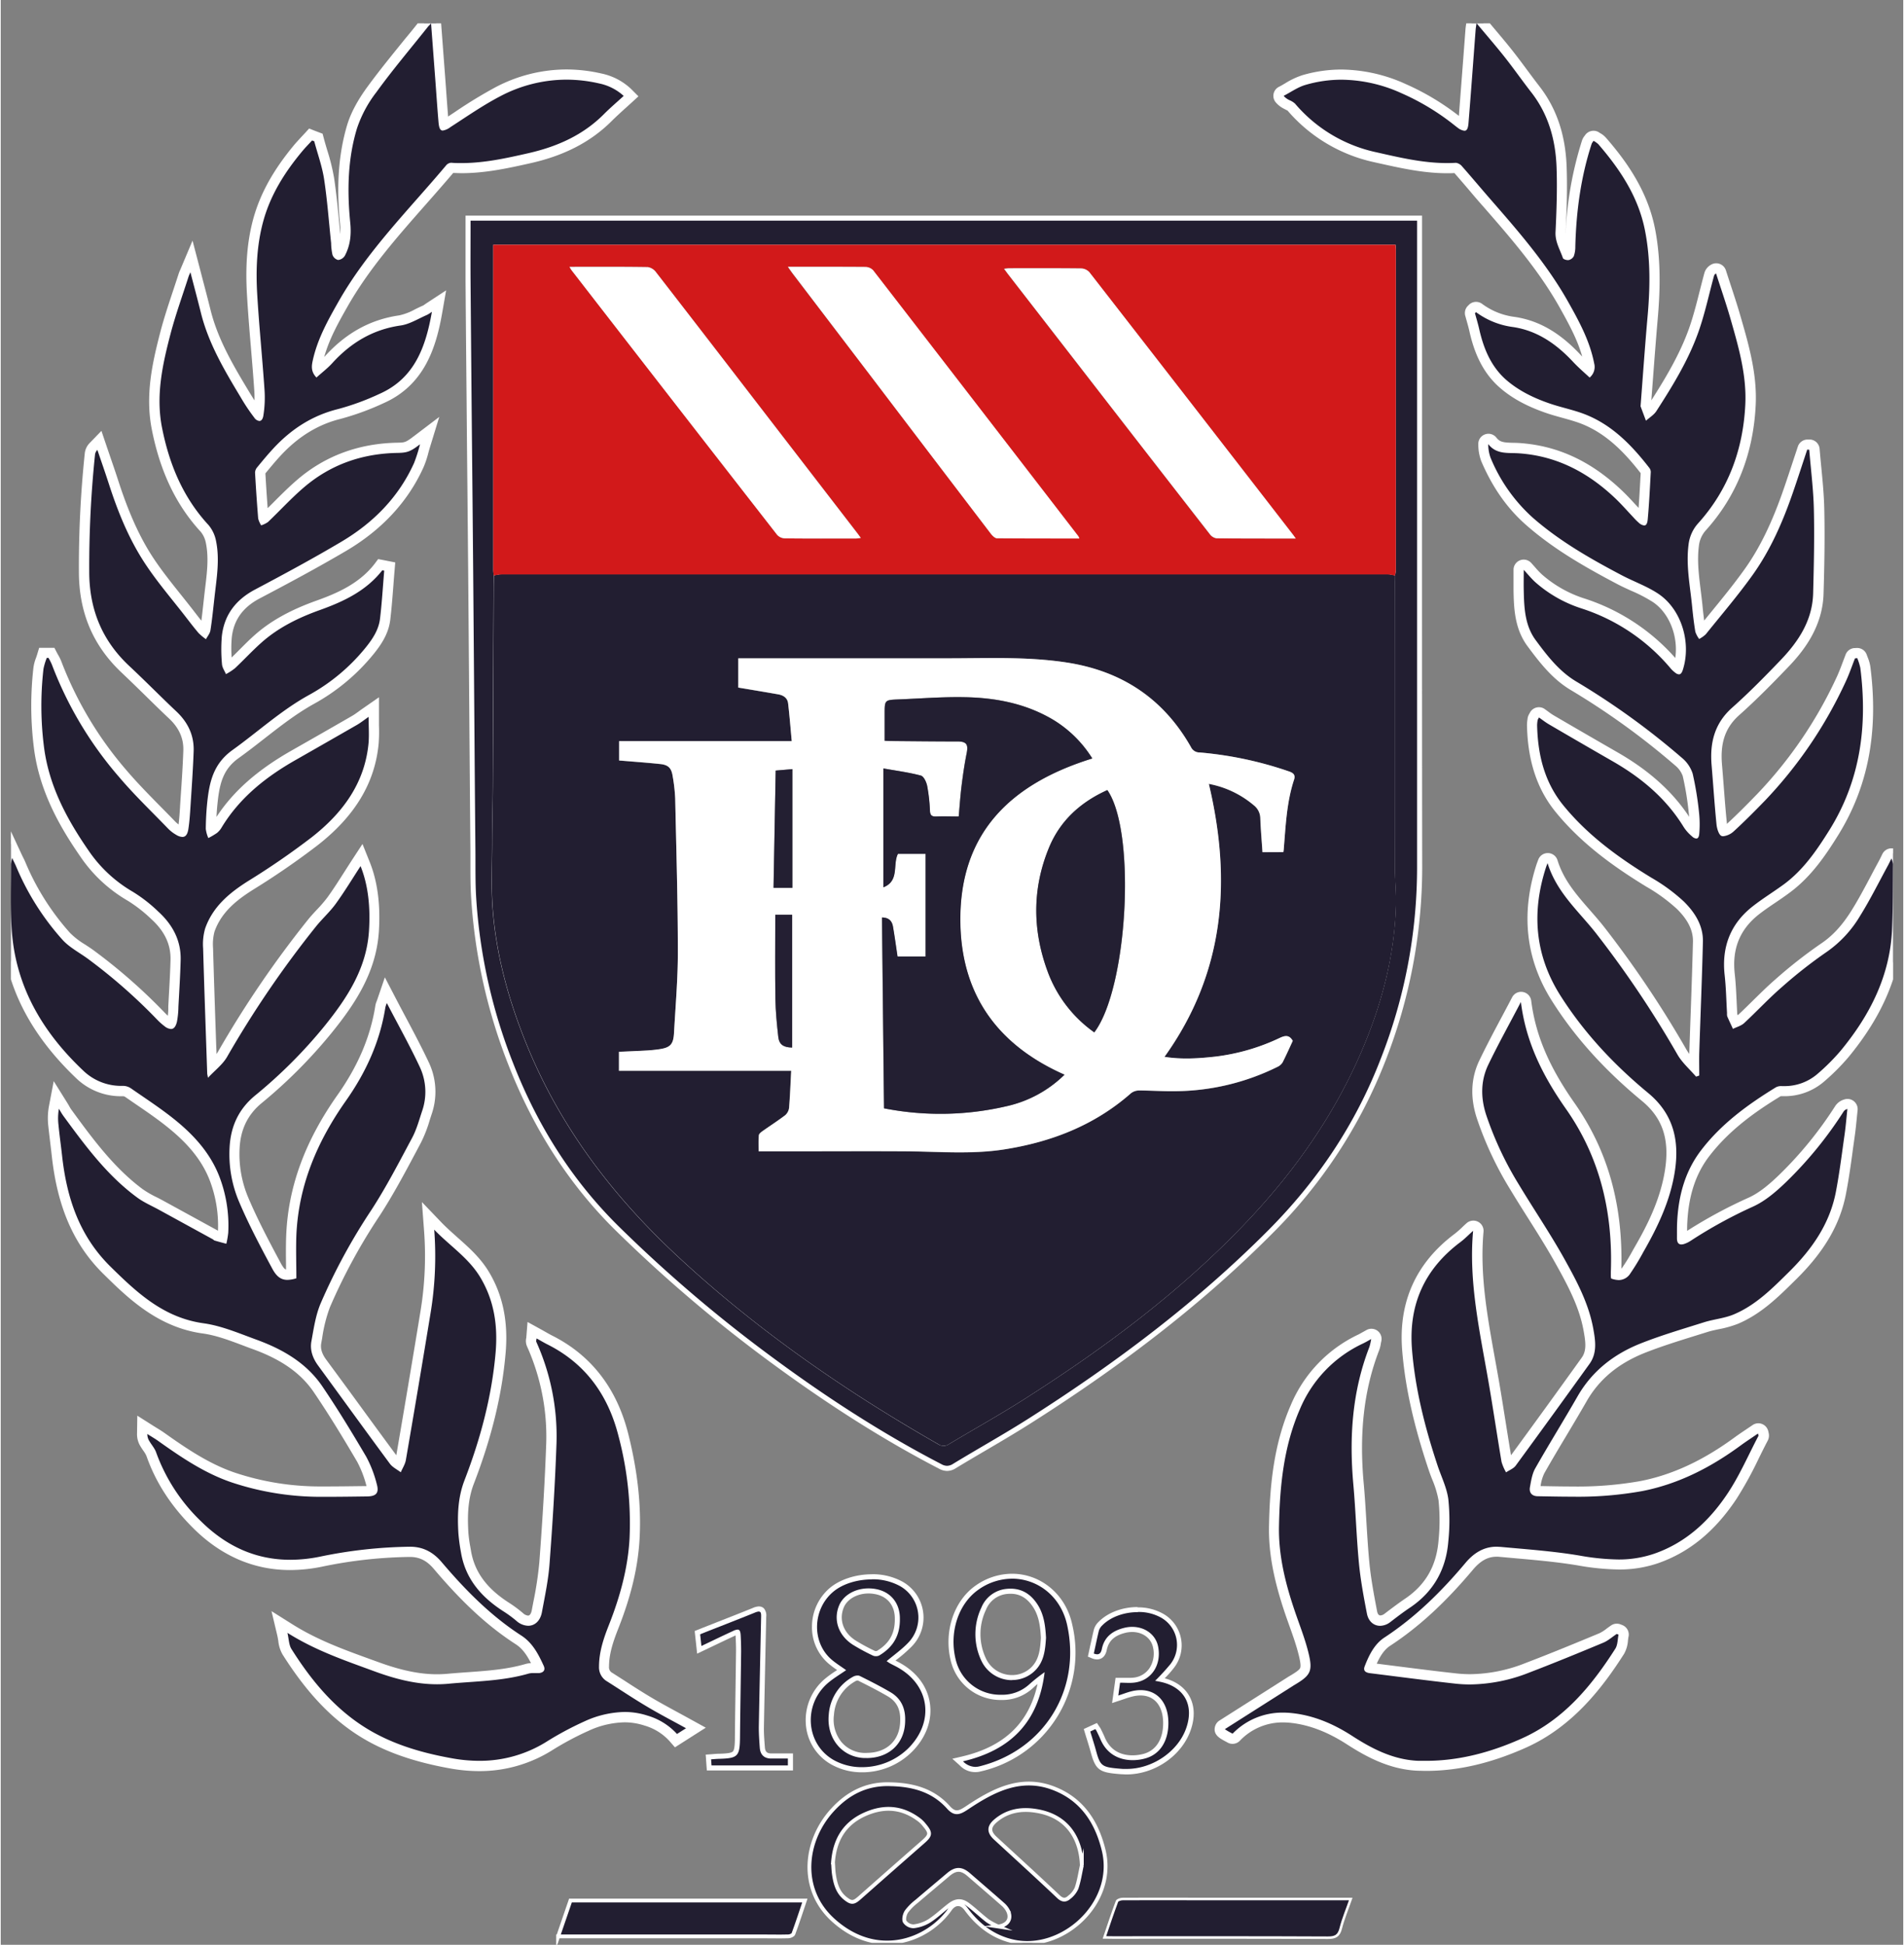<svg xmlns="http://www.w3.org/2000/svg" viewBox="0.0 0.0 749.25 765.95" width="312.885" height="319.607"><rect x="0.0" y="0.0" width="749.25" height="765.95" fill="#808080" stroke="none"/><defs><clipPath id="clip-path" transform="translate(.13 4.2)"><path d="M3.87 5h741.25v756H3.87z" style="fill:none"/></clipPath><style>.cls-3,.cls-5{fill:#221e31}.cls-4{fill:#fff}.cls-5{stroke:#fff;stroke-miterlimit:10;stroke-width:1.5px}.cls-9{fill:#231f32}</style></defs><g style="clip-path:url(#clip-path)"><path d="M188.4 695.52a63 63 0 0 1-11.15-1c-16-2.88-28.05-7.47-38-14.45-9.7-6.82-18.15-16.19-26.58-29.48a11.75 11.75 0 0 1-1.42-4.65c-.12-.75-.25-1.53-.44-2.33l-1.12-4.75 4.13 2.6c9.87 6.2 20.23 10 30.25 13.63l3.64 1.33c9.23 3.4 16.85 5 24 5 1.44 0 2.89-.07 4.31-.2 2.58-.24 5.2-.43 7.73-.6 7.79-.55 15.85-1.12 23.46-3.34a8.5 8.5 0 0 1 2.41-.28h1.28a7 7 0 0 0 .79 0h.19c-2-4.36-4.1-8.49-8-11-10.7-6.91-20.51-15.95-31.82-29.3-3.13-3.68-6.6-5.4-10.94-5.4a180.5 180.5 0 0 0-35.2 3.89 61 61 0 0 1-12 1.25c-13.77 0-26.14-5.36-36.76-15.93-8.51-8.47-14.38-17.52-18-27.69a10.8 10.8 0 0 0-1.4-2.62c-.35-.51-.72-1-1.05-1.6a6.94 6.94 0 0 1-1.11-3.9l.05-3.56 3 1.9c.48.31 1 .61 1.46.9 1.08.67 2.2 1.35 3.27 2.12 8.92 6.32 17.78 12.29 28 15.8a108 108 0 0 0 35 5.57h1.53c4.82 0 9.73-.06 14.48-.13h1.62c1.79 0 2.12-.4 2.12-.4s.25-.39-.19-1.93a45.2 45.2 0 0 0-4-10.34c-4.85-8.25-10.68-18-17.19-27.56-5.28-7.76-13.23-13.37-25-17.65l-3.86-1.44c-5.29-2-10.76-4-16.19-4.79-15.82-2.15-26.12-11.23-37.94-22.88-11.2-11.11-17.46-25.43-19.63-45.11-.19-1.71-.4-3.42-.6-5.12-.27-2.25-.54-4.49-.78-6.74a23.8 23.8 0 0 1 .17-7l.94-5.06 2.72 4.37c.2.31.39.62.57.94.39.64.75 1.24 1.15 1.79 8.3 11.32 16.9 23 28.47 31.61a40 40 0 0 0 5.81 3.38q1.37.69 2.7 1.41 6.06 3.35 12.14 6.66l8.93 4.89a4 4 0 0 1 .67.47l2.28.63a12.5 12.5 0 0 0 .28-1.93 52.2 52.2 0 0 0-3.18-20.84c-3-8-8.33-14.92-16.89-21.88-4.19-3.4-8.76-6.52-13.18-9.55-1.4-.95-2.79-1.9-4.18-2.87a3.57 3.57 0 0 0-1.85-.61h-.59a23.42 23.42 0 0 1-16.67-6.61C12.86 405.82 3.45 386.9 2.27 365.27c-.32-5.88-.28-11.84-.24-17.61v-7.37a8 8 0 0 1 .24-1.72c.07-.29.14-.63.22-1.06l1.11-6.17 2.67 5.67.61 1.3c.37.77.67 1.38.93 2a100.9 100.9 0 0 0 17.93 28.42 31.6 31.6 0 0 0 6.39 4.93c1.09.71 2.21 1.45 3.28 2.23a216.7 216.7 0 0 1 27.72 24.31 22 22 0 0 0 2.63 2.39 3.5 3.5 0 0 0 1.22.67 3.5 3.5 0 0 0 .5-1.3 25.4 25.4 0 0 0 .48-4.51v-1l.21-3.86c.27-4.74.54-9.65.67-14.46.17-6.68-2.51-12.44-8.19-17.61a58 58 0 0 0-9.66-7.51 55 55 0 0 1-18.11-16.95c-7.16-10.34-15.65-24.42-17.84-41.59a130.3 130.3 0 0 1-.2-31.27 15.6 15.6 0 0 1 .9-3.39c.15-.42.3-.84.43-1.27l.43-1.41h3.37l.56 1.08c.14.25.28.51.43.76a15 15 0 0 1 1 2.1 146.2 146.2 0 0 0 26.17 43.61c4.33 5.08 9.13 9.95 13.77 14.66 1.82 1.84 3.64 3.69 5.44 5.56a12.7 12.7 0 0 0 2.8 2.18 3.6 3.6 0 0 0 1.38.55 3.4 3.4 0 0 0 .41-1.35c.44-2.74.62-5.61.8-8.39l.29-4.43c.38-5.81.78-11.82 1-17.72.19-5.4-1.83-10-6.17-14.11-3.11-2.93-6.2-6-9.2-8.9s-6.26-6.15-9.45-9.15c-10.94-10.29-16.27-22.87-16.3-38.45a428 428 0 0 1 2.23-46.33 4.9 4.9 0 0 1 1.49-3l2.28-2.36 1 3.11c.47 1.4 1 2.8 1.43 4.2 1 3 2.1 6.14 3.1 9.24 4.17 12.84 8.6 22.61 14 30.76 3.36 5.12 7.3 10 11.1 14.8 1.65 2.06 3.35 4.18 5 6.3l.39.51c1.47 1.9 3 3.86 4.56 5.68a5.7 5.7 0 0 0 .8.74 3 3 0 0 0 .35-.85c.55-3.55 1-7.21 1.34-10.75l.22-2c.13-1.13.26-2.26.4-3.4.76-6.28 1.48-12.22.28-18.19a11.76 11.76 0 0 0-2.53-5.45c-9.42-10.18-15.56-23-18.78-39.2-2.62-13.15.1-25.48 3.38-38 1.4-5.34 3.17-10.65 4.87-15.78.75-2.25 1.5-4.5 2.22-6.76.13-.41.3-.77.48-1.2.1-.21.21-.45.33-.75l2.29-5.46 1.48 5.73c.45 1.75.9 3.46 1.34 5.15 1 3.65 1.86 7.1 2.73 10.6 3 12.2 9.39 22.8 15.55 33.05a73 73 0 0 0 5.16 7.73 43.5 43.5 0 0 0 .42-9.72c-.38-5.47-.84-11-1.29-16.42-.58-7-1.18-14.2-1.59-21.32-.66-11.27.1-20.48 2.39-29 2.6-9.67 7.64-18.76 15.84-28.6.87-1 1.79-2 2.69-3 .4-.43.81-.86 1.21-1.3l.92-1 3.15 1.24.27 1c.41 1.52.86 3 1.31 4.56a78.5 78.5 0 0 1 2.62 10.57c.9 6 1.48 12 2 17.94.23 2.46.47 4.93.73 7.39 0 .51.08 1 .11 1.56a10.8 10.8 0 0 0 .34 2.63 1.9 1.9 0 0 0 .48.55 2 2 0 0 0 .69-.53c1.82-3.39 2.41-7.1 1.92-12-1.44-14.48-.55-26.85 2.72-37.81 1.37-4.61 4-9.48 7.94-14.88 4.62-6.3 9.62-12.45 14.45-18.4 2-2.42 3.93-4.84 5.87-7.27a12 12 0 0 1 .87-.94l.58-.59 3.1-3.27 2 26.56c.13 1.73.25 3.47.38 5.21.27 3.8.56 7.73.89 11.58a11 11 0 0 0 .17 1.32 16 16 0 0 0 1.43-.83l4.31-2.81c4.95-3.25 10.06-6.61 15.41-9.4a58 58 0 0 1 27-6.82 59.7 59.7 0 0 1 13.3 1.53 22.47 22.47 0 0 1 10.68 5.46l1.5 1.48-1.55 1.42c-.83.76-1.66 1.5-2.49 2.25-1.8 1.61-3.5 3.13-5.14 4.76-7.78 7.77-17.81 13-30.64 15.94-9.49 2.18-18.07 4-27 4-1.35 0-2.69 0-4-.13a1.1 1.1 0 0 0-.35.2c-3.74 4.46-7.64 8.89-11.42 13.18-11 12.53-22.45 25.49-30.88 40.34-3.79 6.68-8.08 14.24-9.9 22.56a6.1 6.1 0 0 0-.11 3.31l.35-.3a42 42 0 0 0 4-3.74c8-8.83 17.21-13.87 28.06-15.43a23.4 23.4 0 0 0 6.76-2.55c1-.5 2.1-1 3.18-1.49a6 6 0 0 0 .92-.58c.22-.17.45-.33.68-.48l3.87-2.53-.8 4.55c-2.39 13.62-6.69 27.14-21.83 33.83a103 103 0 0 1-16.55 6.07c-9.38 2.32-17.46 7.25-24.7 15.09-2.14 2.3-4.13 4.72-6.16 7.2a2 2 0 0 0-.39.73c.37 6.53.77 12.43 1.24 18a1.2 1.2 0 0 0 .1.31 1.4 1.4 0 0 0 .38-.22c1.73-1.65 3.45-3.37 5.11-5 2.92-2.92 5.93-5.94 9.13-8.68 10.61-9.08 23.45-13.8 38.19-14 3.37-.06 4.15-.36 7.62-3l5-3.78-1.85 6c-.24.76-.45 1.52-.66 2.29a35.5 35.5 0 0 1-1.76 5.28c-5.95 13.21-16 24-29.79 32.16-11.28 6.63-22.9 12.83-33.84 18.62-7.23 3.81-11.15 9.31-12 16.79a60 60 0 0 0 .15 10.39v.17a3.9 3.9 0 0 0 .42 1.25 7.5 7.5 0 0 0 1.34-.95c1.47-1.38 2.93-2.84 4.35-4.26 2-2 4-4 6.12-5.88 6.12-5.43 13.68-9.64 23.79-13.27 8.56-3.06 17.34-7 23.57-14.95l.76-1 3.65.81-.15 1.78c-.16 1.88-.3 3.77-.45 5.65-.33 4.38-.68 8.91-1.22 13.36-.6 5-3.3 8.94-6.13 12.44a78.1 78.1 0 0 1-22.93 19.14c-7 3.91-13.53 9-19.8 13.86-3.25 2.54-6.62 5.16-10 7.62-7.16 5.12-8.41 12.06-9.13 19.31-.34 3.32-.52 6.74-.55 10.18a2.5 2.5 0 0 0 .12.7 9.5 9.5 0 0 0 1.08-.69 5.7 5.7 0 0 0 1.33-1.59c6.47-10.76 16-19.49 30.07-27.5 7.73-4.4 15.94-9.08 24-13.73a32 32 0 0 0 2.71-1.85c.52-.37 1.07-.77 1.67-1.18l3.14-2.19v7.24a63 63 0 0 1-.1 6.88c-1.33 14.89-8.92 27.56-23.21 38.73a302 302 0 0 1-25.09 17.3c-6.69 4.21-13.29 9.28-16.24 17.7a21 21 0 0 0-.67 7.12c.36 12.69.8 25.59 1.23 38.07l.29 8.51a23.5 23.5 0 0 0 4.2-4.86 408.5 408.5 0 0 1 35.15-51.59c1.13-1.41 2.35-2.73 3.54-4a53 53 0 0 0 4.23-4.92c2.44-3.38 4.71-6.95 6.91-10.39q1.4-2.2 2.79-4.34l2.09-3.22 1.44 3.56c2.93 7.3 4.1 16.17 3.46 26.35-1 15.6-9.24 27.83-18 38.71a193.7 193.7 0 0 1-27.53 27.65c-5.78 4.78-8.82 10.94-9.3 18.85a45.9 45.9 0 0 0 3.66 20.87c3.65 8.56 8 16.83 12.92 26 1.49 2.79 2.7 3.34 4.16 3.34a7.4 7.4 0 0 0 1.53-.17v-3.67c-.05-3.85-.09-7.83.07-11.79.79-18.54 7.28-36.21 19.83-54 8.31-11.77 13.29-23.55 15.25-36a5.6 5.6 0 0 1 .38-1.25c.07-.21.17-.45.28-.77l1.52-4.39 2.14 4.12q2.06 3.94 4.1 7.75c3.22 6.06 6.26 11.78 9 17.77a25 25 0 0 1 .83 18.72c-.24.71-.46 1.43-.69 2.15a50.4 50.4 0 0 1-3.33 8.57c-.7 1.32-1.41 2.64-2.11 4-4.35 8.17-8.85 16.61-14 24.51a229.3 229.3 0 0 0-19.83 36.48c-1.63 3.88-2.42 8.32-3.19 12.61l-.36 2c-.47 2.58.29 5.26 2.26 8q4.59 6.27 9.16 12.55c6.25 8.59 12.72 17.47 19.14 26.15a7.7 7.7 0 0 0 1.89 1.59 8.6 8.6 0 0 0 .82-2.18c3.7-21.56 6.89-40.53 9.74-58a136.5 136.5 0 0 0 1.41-32.27l-.43-5.56 3.87 4c2 2.1 4.24 4.07 6.4 6 4.35 3.86 8.86 7.85 12.06 13.22 5.22 8.76 7.26 18.77 6.24 30.62-1.41 16.31-5.46 33-12.39 51-2.63 6.8-2.65 13.66-2.29 20.05a53 53 0 0 0 .76 5.67l.27 1.56c1.48 9 6.56 16 16 22.05a48 48 0 0 1 5.17 3.85 5.3 5.3 0 0 0 3.31 1.42c1.73 0 3-1.41 3.46-3.77.2-1.1.41-2.19.61-3.29a141 141 0 0 0 2.43-15.78c1.37-18.31 2.24-33.34 2.73-47.31a88.7 88.7 0 0 0-7.78-38.92 3.48 3.48 0 0 1-.11-2.16v-.22l.33-3 2.63 1.4 1.56.88c1 .55 1.91 1.08 2.83 1.55 14.81 7.47 24.52 20 28.87 37.39 3.68 14.65 5.11 28.05 4.38 40.94-.62 10.9-3.26 21.93-8.32 34.73-2.22 5.63-3.7 10.42-3.7 15.54a4.4 4.4 0 0 0 2.27 4.13c1.7 1.07 3.39 2.16 5.08 3.25 3.38 2.18 6.88 4.44 10.38 6.52s6.94 4 10.63 6c1.62.87 3.24 1.75 4.88 2.66l2.95 1.63-7.86 5-1.13-1.29a23.16 23.16 0 0 0-10.62-6.68 27.4 27.4 0 0 0-8.47-1.35 37.4 37.4 0 0 0-15.07 3.57 122.5 122.5 0 0 0-14.77 7.93 51.67 51.67 0 0 1-27.42 7.74" class="cls-3"/><path d="M169.47 9.27c.58 7.63 1.12 14.83 1.66 22 .42 5.6.79 11.21 1.27 16.81.2 2.31.64 3.34 1.67 3.34a6.64 6.64 0 0 0 3-1.34c6.44-4.16 12.77-8.58 19.55-12.12a56.06 56.06 0 0 1 26.13-6.59 57.7 57.7 0 0 1 12.85 1.48 20.46 20.46 0 0 1 9.73 4.93c-2.6 2.38-5.24 4.63-7.69 7.08-8.26 8.34-18.41 12.84-29.66 15.43-8.77 2-17.54 3.94-26.55 3.94-1.31 0-2.63 0-4-.13h-.08a2.8 2.8 0 0 0-1.85.91c-14.7 17.52-31.09 33.7-42.51 53.83-4.19 7.37-8.28 14.73-10.11 23.11-.5 2.24-.76 4.43 1.45 6.74 2.12-1.92 4.38-3.63 6.25-5.69 7.29-8 15.93-13.23 26.86-14.8 3.61-.51 7-2.7 10.44-4.18a12.7 12.7 0 0 0 1.92-1.23c-2.42 13.77-6.78 26.22-20.67 32.35a99 99 0 0 1-16.22 5.95c-10.31 2.55-18.62 8-25.69 15.68-2.17 2.35-4.21 4.82-6.24 7.29a3.4 3.4 0 0 0-.83 2.07q.5 9.06 1.23 18.1a9.4 9.4 0 0 0 1.18 2.68 10.1 10.1 0 0 0 2.68-1.31c4.75-4.52 9.19-9.4 14.16-13.65 10.58-9.05 23-13.34 36.92-13.57 3.91-.07 5.1-.59 8.8-3.4a63 63 0 0 1-2.33 7.34c-6.15 13.65-16.27 23.78-29 31.25-11 6.52-22.34 12.63-33.66 18.63-7.54 4-12.1 9.92-13.06 18.34a63 63 0 0 0 .06 11.04c.09 1.34 1 2.62 1.56 3.92a22.6 22.6 0 0 0 3.54-2.3c3.53-3.31 6.81-6.89 10.43-10.1 6.74-6 14.71-9.87 23.14-12.88 9.33-3.35 18.13-7.52 24.46-15.61l.76.15c-.54 6.31-.9 12.65-1.66 18.94-.53 4.39-2.94 8-5.71 11.42a75.3 75.3 0 0 1-22.34 18.65c-10.86 6-20 14.42-30 21.6-7.63 5.46-9.14 12.66-10 20.74-.35 3.44-.53 6.9-.56 10.36a13.1 13.1 0 0 0 1 3.6 30 30 0 0 0 3.39-2 7.7 7.7 0 0 0 1.84-2.16c7.15-11.81 17.57-20.03 29.37-26.71q12-6.84 24-13.74c1.44-.84 2.76-1.9 4.52-3.12 0 3.67.24 6.92 0 10.11-1.43 16.05-10.31 27.84-22.45 37.34a298 298 0 0 1-24.93 17.17c-7.5 4.73-14 10.15-17 18.74a22.3 22.3 0 0 0-.79 7.84c.46 16.42 1.06 32.84 1.61 49.27 0 .23.08.47.3 1.67 2.82-3 5.8-5.25 7.51-8.21a404.6 404.6 0 0 1 35-51.34c2.49-3.1 5.51-5.79 7.83-9 3.51-4.86 6.62-10 9.75-14.81 3.11 7.72 3.89 16.49 3.32 25.47-.93 14.85-8.64 26.52-17.57 37.59a191 191 0 0 1-27.32 27.32c-6.37 5.26-9.53 12-10 20.27a47.9 47.9 0 0 0 3.82 21.77c3.81 8.94 8.39 17.57 13 26.15 1.67 3.1 3.44 4.39 5.93 4.39a12.3 12.3 0 0 0 3.54-.63c0-5.54-.21-11.23 0-16.91.84-19.7 8.24-37 19.47-52.94 7.87-11.15 13.45-23.28 15.59-36.87a13 13 0 0 1 .57-1.68c4.55 8.76 9.15 16.95 13.1 25.44a23.06 23.06 0 0 1 .74 17.25c-1.16 3.51-2.15 7.17-3.88 10.4-5.12 9.57-10.11 19.26-16 28.34a234 234 0 0 0-20 36.8c-2 4.69-2.75 9.95-3.67 15-.63 3.43.52 6.64 2.61 9.5 9.43 12.9 18.8 25.86 28.3 38.71 1.05 1.41 2.84 2.26 4.29 3.37.68-1.6 1.71-3.14 2-4.81q5-29 9.75-58a137.2 137.2 0 0 0 1.42-32.75c6.1 6.37 13.58 11.12 18.19 18.85 5.48 9.19 6.86 19 6 29.41-1.5 17.44-6 34.19-12.26 50.43-2.66 6.9-2.82 13.8-2.41 20.88a72 72 0 0 0 1 7.44c1.74 10.61 8.16 17.84 16.9 23.42a47 47 0 0 1 5 3.69 7.23 7.23 0 0 0 4.59 1.89c2.59 0 4.78-1.91 5.42-5.41 1.18-6.37 2.54-12.75 3-19.18 1.18-15.78 2.18-31.58 2.73-47.39a90.34 90.34 0 0 0-7.93-39.79c-.18-.4.05-1 .08-1.41 1.65.91 3 1.74 4.46 2.46 15 7.59 23.81 20.08 27.83 36.1a133.7 133.7 0 0 1 4.32 40.33c-.67 11.86-3.84 23.14-8.18 34.12-2.07 5.24-3.84 10.53-3.84 16.27a6.39 6.39 0 0 0 3.2 5.82c5.17 3.27 10.25 6.68 15.51 9.8 5 3 10.24 5.7 15.56 8.64l-3.56 2.26a25.3 25.3 0 0 0-11.56-7.22 29.2 29.2 0 0 0-9.09-1.45A39.4 39.4 0 0 0 229.8 678a125 125 0 0 0-15 8.06 49.45 49.45 0 0 1-26.33 7.44 61 61 0 0 1-10.8-1c-13.29-2.39-26-6.26-37.18-14.12-10.86-7.63-19-17.82-26-28.91-1-1.57-1-3.79-1.59-6.37 11.24 7.07 22.83 10.94 34.26 15.15 8 2.94 16.17 5.1 24.67 5.1 1.49 0 3-.07 4.5-.21 10.56-1 21.24-1 31.56-4a6.7 6.7 0 0 1 1.85-.2h2.28c1.75-.18 2.56-1.21 1.81-2.86-2.08-4.56-4.35-9-8.76-11.88-12.13-7.83-22.13-18-31.39-28.91-3.34-3.94-7.29-6.11-12.46-6.11h-.08a184 184 0 0 0-35.52 3.93 59 59 0 0 1-11.6 1.21c-13.35 0-25.07-5.12-35.35-15.35a71 71 0 0 1-17.47-26.93c-.55-1.59-1.77-2.94-2.64-4.41a5 5 0 0 1-.83-2.85c1.55 1 3.15 1.9 4.65 3 8.95 6.35 18 12.47 28.55 16.06a110.9 110.9 0 0 0 35.67 5.68h1.54c5.38 0 10.75-.08 16.12-.15 3.61-.05 4.83-1.36 3.82-4.88a46.2 46.2 0 0 0-4.17-10.81c-5.51-9.36-11.16-18.67-17.26-27.66-6.3-9.28-15.7-14.67-26-18.41-6.87-2.51-13.63-5.41-20.61-6.41-15.74-2.14-26.23-11.9-36.81-22.33-12.38-12.18-17.29-27.28-19.1-43.89-.44-3.95-1-7.89-1.38-11.85a22 22 0 0 1 .15-6.44c.59.95 1.13 1.95 1.79 2.85 8.55 11.66 17.13 23.32 28.9 32 2.66 2 5.8 3.33 8.73 4.94l21.08 11.55c.3.16.55.48.86.57 1.52.45 3.05.85 4.58 1.26a34 34 0 0 0 .75-4.31 53.9 53.9 0 0 0-3.3-21.64c-3.49-9.39-9.94-16.58-17.51-22.73-5.55-4.51-11.59-8.42-17.47-12.51a5.66 5.66 0 0 0-3-1h-.59a21.46 21.46 0 0 1-15.29-6.06C16.21 406.26 5.51 387.98 4.26 365.2c-.45-8.27-.17-16.59-.2-24.88a17 17 0 0 1 .43-2.42c.64 1.4 1.12 2.3 1.51 3.2a102.5 102.5 0 0 0 18.28 29c2.71 3 6.57 5 9.91 7.43a215 215 0 0 1 27.47 24.12 24.6 24.6 0 0 0 2.88 2.55 4.53 4.53 0 0 0 2.49 1.07c1.13 0 1.9-.94 2.36-2.86a34 34 0 0 0 .58-5.91c.33-6.12.72-12.24.88-18.37.2-7.79-3.25-14.05-8.85-19.14a58.4 58.4 0 0 0-10-7.77 53.5 53.5 0 0 1-17.47-16.31c-8.55-12.37-15.55-25.44-17.5-40.7a128 128 0 0 1-.2-30.79 25 25 0 0 1 1.3-4.31h.67a24 24 0 0 1 1.33 2.62 147.3 147.3 0 0 0 26.43 44.25c6 7.09 12.8 13.58 19.29 20.31a14.6 14.6 0 0 0 3.28 2.53 5.1 5.1 0 0 0 2.41.81c1.26 0 2-1 2.33-3 .46-2.9.65-5.85.84-8.78.47-7.33 1-14.66 1.26-22 .21-6.2-2.25-11.35-6.8-15.64-6.29-5.93-12.35-12.12-18.65-18-10.69-10.06-15.65-22.31-15.67-37a428 428 0 0 1 2.28-46.2 3 3 0 0 1 .93-1.8c1.52 4.47 3.08 8.93 4.53 13.41 3.55 11 7.87 21.64 14.19 31.25 4.87 7.42 10.73 14.18 16.17 21.23 1.64 2.12 3.27 4.25 5 6.27a22 22 0 0 0 2.87 2.38c.61-1.16 1.57-2.26 1.76-3.49.67-4.27 1.1-8.57 1.58-12.87.81-7.39 2.14-14.79.65-22.2a13.76 13.76 0 0 0-3-6.42c-10.06-10.89-15.43-23.9-18.28-38.23-2.54-12.74.18-25 3.35-37.1 2-7.58 4.68-15 7.07-22.44.15-.48.38-.93.74-1.78 1.43 5.51 2.8 10.61 4.07 15.73 3 12.26 9.37 22.95 15.78 33.6a75 75 0 0 0 5.31 7.94 2.8 2.8 0 0 0 2 1.31c.75 0 1.35-.7 1.57-2.09a44.7 44.7 0 0 0 .45-10.27c-.86-12.58-2.14-25.14-2.88-37.72-.55-9.52-.17-19.07 2.33-28.35 2.83-10.53 8.53-19.55 15.45-27.84 1.21-1.46 2.56-2.81 3.84-4.21l.85.32c1.33 5 3.11 9.86 3.88 14.91 1.27 8.36 1.88 16.82 2.77 25.23a22.5 22.5 0 0 0 .54 4.61 3.22 3.22 0 0 0 2.19 2h.05a3.53 3.53 0 0 0 2.59-1.62c2.2-4.1 2.63-8.39 2.15-13.16-1.23-12.44-1-25 2.65-37a48.2 48.2 0 0 1 7.63-14.27c6.4-8.84 13.44-17.14 20.22-25.67.3-.39.67-.72 1.32-1.4M172.77 0l-6.21 6.51-.56.57c-.34.35-.67.68-1 1.09-1.87 2.42-3.87 4.88-5.87 7.26-4.85 6-9.86 12.14-14.51 18.47-4.11 5.59-6.81 10.66-8.25 15.5-3.31 11.22-4.24 23.8-2.76 38.58a26.7 26.7 0 0 1 .11 4.23c-.13-1.41-.27-2.82-.4-4.21-.57-5.91-1.15-12-2.06-18a81.5 81.5 0 0 0-2.69-10.85c-.44-1.48-.89-3-1.29-4.49l-.53-2-1.92-.72-.38-.15-.47-.17-2.53-1-1.83 2-1.2 1.28c-.91 1-1.86 2-2.76 3.06-8.4 10.08-13.53 19.41-16.25 29.37-2.34 8.71-3.12 18.12-2.45 29.62.42 7.15 1 14.38 1.6 21.37.45 5.38.91 10.93 1.28 16.39q.14 2 .09 4c-.71-1.1-1.37-2.19-2-3.21-6.09-10.12-12.38-20.59-15.33-32.5-.87-3.52-1.78-7-2.74-10.65q-.66-2.51-1.33-5.12l-3-11.46-4.59 10.9c-.12.29-.22.52-.31.72a12 12 0 0 0-.56 1.4c-.72 2.24-1.48 4.53-2.21 6.73-1.72 5.17-3.5 10.51-4.92 15.91-3.33 12.76-6.11 25.33-3.41 38.9 3.3 16.57 9.61 29.71 19.28 40.17a9.9 9.9 0 0 1 2 4.49c1.13 5.65.44 11.43-.31 17.55-.13 1.14-.27 2.28-.4 3.42l-.22 2c-.27 2.47-.54 5-.87 7.5-.87-1.07-1.72-2.18-2.6-3.32l-.39-.51c-1.65-2.13-3.36-4.27-5-6.33-3.77-4.72-7.68-9.6-11-14.64-5.26-8-9.62-17.62-13.72-30.29-1-3.11-2.08-6.24-3.12-9.27l-1.43-4.19-2.1-6.21-4.56 4.71a6.86 6.86 0 0 0-2 4.16 429 429 0 0 0-2.31 46.54c0 16.16 5.56 29.22 16.93 39.91 3.17 3 6.35 6.1 9.42 9.11s6.11 6 9.23 8.93c3.89 3.68 5.71 7.8 5.54 12.6-.2 5.86-.6 11.84-1 17.62-.09 1.42-.19 2.84-.28 4.26v.18c-.15 2.41-.3 4.71-.59 7a12 12 0 0 1-1.36-1.19c-1.81-1.88-3.66-3.76-5.45-5.57-4.62-4.69-9.4-9.54-13.68-14.56a144.1 144.1 0 0 1-25.72-43 16.6 16.6 0 0 0-1.18-2.39l-.39-.7-1.12-2.16h-6.01l-.85 2.82c-.11.37-.25.76-.4 1.18a17 17 0 0 0-1 3.84 132.3 132.3 0 0 0 .21 31.75c2.24 17.59 10.89 31.94 18.17 42.47a57 57 0 0 0 18.77 17.54 56.3 56.3 0 0 1 9.3 7.26c5.23 4.76 7.7 10 7.54 16.08-.13 4.79-.4 9.69-.67 14.42l-.21 3.84v1.06c0 .92-.08 1.82-.18 2.65-.41-.38-.82-.8-1.22-1.2a218 218 0 0 0-28-24.57c-1.11-.81-2.26-1.56-3.36-2.28a30.4 30.4 0 0 1-5.94-4.59 98.8 98.8 0 0 1-17.6-27.88c-.29-.68-.6-1.33-1-2.09-.18-.38-.39-.8-.61-1.28L2.78 324.8.55 337.2c-.07.4-.14.73-.2 1a10 10 0 0 0-.29 2.14v7.36c-.05 5.79-.1 11.79.23 17.73 1.19 22.11 10.84 41.47 29.35 59.16a25.36 25.36 0 0 0 18.05 7.16h.59a1.6 1.6 0 0 1 .71.26l4.19 2.88c4.39 3 8.93 6.1 13 9.44 8.28 6.73 13.46 13.41 16.29 21a50 50 0 0 1 3.08 19.4l-.29-.18-8.81-4.83L64.18 473c-.92-.5-1.85-1-2.74-1.44a40 40 0 0 1-5.54-3.2c-11.33-8.4-19.83-20-28-31.2-.34-.46-.68-1-1-1.62-.19-.33-.39-.66-.59-1l-5.45-8.73-1.93 10.15a26.4 26.4 0 0 0-.19 7.59c.24 2.27.52 4.55.78 6.76.21 1.7.41 3.41.6 5.12 2.24 20.15 8.69 34.86 20.3 46.3 9.51 9.37 21.35 21 39.08 23.45 5.2.71 10.33 2.63 15.75 4.67 1.3.49 2.6 1 3.89 1.45 11.4 4.13 19 9.5 24.07 16.9 6.48 9.53 12.29 19.22 17.12 27.44a42.6 42.6 0 0 1 3.71 9.66h-1.4c-4.8.06-9.76.13-14.63.13h-1.53a105.7 105.7 0 0 1-34.35-5.45c-10-3.41-18.74-9.3-27.53-15.53-1.13-.81-2.28-1.51-3.39-2.19l-1.43-.89-6-3.81-.11 7.13a9 9 0 0 0 1.39 5c.37.62.75 1.18 1.12 1.71a10.6 10.6 0 0 1 1.19 2c3.67 10.46 9.69 19.76 18.42 28.45 11 10.95 23.85 16.51 38.17 16.51a63.3 63.3 0 0 0 12.39-1.29 179 179 0 0 1 34.68-3.87h.1c3.76 0 6.66 1.45 9.41 4.7 11.44 13.5 21.4 22.66 32.27 29.68 2.7 1.75 4.44 4.36 6 7.43a10 10 0 0 0-2.1.34c-7.41 2.16-15 2.69-23 3.26-2.54.18-5.17.37-7.77.61-1.36.12-2.75.19-4.13.19-6.89 0-14.29-1.55-23.29-4.86l-3.74-1.35c-9.92-3.61-20.18-7.35-29.87-13.44l-8.28-5.21 2.26 9.51c.17.73.29 1.47.41 2.19a13.4 13.4 0 0 0 1.7 5.4c8.57 13.52 17.19 23.07 27.12 30.05 10.18 7.15 22.5 11.85 38.77 14.78a65 65 0 0 0 11.51 1.07 53.7 53.7 0 0 0 28.42-8 119 119 0 0 1 14.53-7.81 35.35 35.35 0 0 1 14.26-3.4 25 25 0 0 1 7.85 1.25 21.33 21.33 0 0 1 9.79 6l2.26 2.6 2.9-1.85 1.37-.87 2.19-1.4 5.69-3.62-5.91-3.25c-1.64-.91-3.26-1.79-4.88-2.67-3.67-2-7.14-3.87-10.57-5.91s-7-4.31-10.32-6.48l-5.09-3.26a2.46 2.46 0 0 1-1.34-2.44c0-4.8 1.43-9.39 3.56-14.8 5.14-13 7.82-24.24 8.46-35.36.74-13.1-.71-26.68-4.44-41.54-4.5-17.92-14.56-30.94-29.91-38.69-.88-.44-1.75-.94-2.76-1.51-.5-.28-1-.58-1.56-.88l-5.44-3-.48 6.1v.07a5.42 5.42 0 0 0 .24 3.36 86.76 86.76 0 0 1 7.61 38c-.49 13.94-1.36 29-2.73 47.23a142 142 0 0 1-2.34 15.47c-.21 1.09-.42 2.19-.62 3.28-.09.5-.47 2.14-1.49 2.14a3.53 3.53 0 0 1-2-1 49 49 0 0 0-5.39-4c-8.92-5.7-13.72-12.27-15.1-20.7l-.27-1.57a51 51 0 0 1-.73-5.44c-.35-6.17-.33-12.77 2.15-19.22 7-18.16 11.1-35 12.52-51.52 1.06-12.28-1.07-22.69-6.51-31.81-3.36-5.65-8-9.74-12.46-13.7-2.22-2-4.32-3.83-6.28-5.87l-7.72-8.05.84 11.13a134 134 0 0 1-1.38 31.79c-2.8 17.12-5.92 35.71-9.54 56.8-6.19-8.38-12.42-16.93-18.45-25.2l-9.2-12.51c-1.66-2.27-2.29-4.37-1.91-6.42l.36-2a58 58 0 0 1 3.06-12.18 227.5 227.5 0 0 1 19.67-36.17c5.18-8 9.7-16.46 14.07-24.67l2.12-4a51.7 51.7 0 0 0 3.46-8.91l.69-2.13a27 27 0 0 0-.91-20.19c-2.81-6-5.87-11.78-9.1-17.86-1.34-2.52-2.72-5.12-4.08-7.73l-4.29-8.25-3 8.79c-.1.29-.19.52-.26.71a7.4 7.4 0 0 0-.48 1.65c-1.91 12.17-6.79 23.68-14.91 35.18-12.78 18.12-19.39 36.14-20.19 55.08-.17 4-.13 8-.08 11.89V500c-.46-.13-1-.59-1.92-2.23-4.89-9.11-9.22-17.34-12.84-25.82a43.9 43.9 0 0 1-3.51-20c.45-7.32 3.26-13 8.59-17.43a196 196 0 0 0 27.8-27.93c9-11.14 17.44-23.68 18.45-39.85.66-10.48-.55-19.63-3.6-27.21l-2.86-7.13-4.2 6.43c-.93 1.43-1.86 2.89-2.8 4.36-2.18 3.42-4.44 7-6.84 10.3a54 54 0 0 1-4.07 4.73c-1.21 1.3-2.47 2.64-3.64 4.11a409.6 409.6 0 0 0-35.34 51.87c-.18.3-.38.61-.6.91 0-1.22-.09-2.44-.13-3.65-.43-12.49-.87-25.41-1.23-38.11a19.3 19.3 0 0 1 .56-6.4c2.75-7.85 9-12.65 15.41-16.67a305 305 0 0 0 25.26-17.41c14.75-11.54 22.59-24.67 24-40.13a65 65 0 0 0 .11-7.1v-11.02l-6.29 4.37c-.61.42-1.16.82-1.69 1.21-.94.68-1.76 1.27-2.54 1.72-8.06 4.66-16.27 9.34-24 13.74-13.43 7.65-22.86 16-29.47 26.09.09-1.78.22-3.53.4-5.26.83-8.34 2.4-13.66 8.3-17.89 3.46-2.48 6.84-5.11 10.11-7.67 6.5-5.06 12.63-9.85 19.54-13.69a79.7 79.7 0 0 0 23.51-19.62c2.88-3.56 5.9-7.93 6.57-13.46.54-4.5.89-9.05 1.23-13.45.14-1.88.28-3.76.44-5.63l.3-3.57-3.5-.69-.74-.15-2.49-.47-1.5 2c-5.91 7.56-14.39 11.35-22.66 14.31-10.34 3.69-18.15 8-24.47 13.61-2.17 1.93-4.22 4-6.21 6-.93.93-1.88 1.89-2.85 2.82a48 48 0 0 1 .06-8c.78-6.78 4.36-11.77 11-15.26 11-5.79 22.61-12 33.93-18.66 14.18-8.34 24.47-19.46 30.6-33.06a37.5 37.5 0 0 0 1.86-5.57c.21-.78.42-1.51.64-2.23l3.67-11.96-9.95 7.56c-3.25 2.47-3.6 2.54-6.45 2.59-15.21.26-28.48 5.14-39.45 14.53-3.26 2.79-6.31 5.84-9.25 8.79-.81.82-1.64 1.65-2.48 2.47-.32-4.28-.62-8.8-.9-13.69 2-2.41 3.92-4.76 6-7 7-7.53 14.72-12.28 23.71-14.5a105 105 0 0 0 16.88-6.18c16-7.09 20.62-21.83 23-35.31l1.59-9.1-7.72 5.06-.76.52a6 6 0 0 1-.55.38c-1.11.47-2.2 1-3.26 1.53a22.5 22.5 0 0 1-6.17 2.36c-11.32 1.63-20.89 6.88-29.24 16.06l-.31.33c2-7.19 5.77-13.87 9.15-19.82 8.32-14.67 19.67-27.55 30.64-40 3.63-4.12 7.37-8.37 11-12.65 1.08 0 2.18.08 3.29.08 9.14 0 17.84-1.83 27.45-4 13.21-3 23.55-8.43 31.61-16.47 1.59-1.6 3.27-3.1 5-4.7.84-.75 1.68-1.5 2.51-2.26l3.1-2.84-3-3a24.15 24.15 0 0 0-11.64-6 61.8 61.8 0 0 0-13.74-1.58 60 60 0 0 0-28 7.05 182 182 0 0 0-15.58 9.49l-3 2c-.26-3.24-.5-6.5-.73-9.68-.12-1.74-.25-3.48-.38-5.22-.43-5.77-.87-11.53-1.32-17.51l-.34-4.52-.67-9Z" class="cls-4"/><path d="M561.28 695.46c-1 0-2 0-3-.06-10.77-.41-19.75-5.34-27.12-10.1-7.77-5-15.24-7.89-22.83-8.74a33 33 0 0 0-3.39-.19 25.4 25.4 0 0 0-18.44 7.83 2 2 0 0 1-2.37.34l-.53-.29c-.48-.25-1-.52-1.46-.8-1.26-.75-2.44-1.45-2-3a2 2 0 0 1 .85-1.16l26.86-17.06a2 2 0 0 1 .28-.18c6.21-3.62 6.52-4.35 4.82-11.09-1-3.8-2.32-7.61-3.63-11.29-.57-1.59-1.13-3.17-1.67-4.77-4.53-13.36-6.46-23.81-6.26-33.88.28-14.3 1.5-31.06 8.41-46.88a51.8 51.8 0 0 1 25.71-26.82c.59-.28 1.19-.61 1.94-1 .4-.22.83-.47 1.32-.73a1.93 1.93 0 0 1 1-.25 2 2 0 0 1 2 2.43c-.09.39-.15.76-.21 1.1a13 13 0 0 1-.57 2.27c-6 15.5-8.06 32.89-6.22 53.15.45 5 .76 10.17 1.06 15.12.33 5.31.66 10.81 1.17 16.17.61 6.33 1.76 12.58 3.1 19.51.39 2 1.6 3.2 3.25 3.2a4.74 4.74 0 0 0 2.78-1.09l.8-.61c2.33-1.75 4.73-3.57 7.19-5.25 8.52-5.79 13.25-14 14.07-24.54a79 79 0 0 0 0-16.13 39.6 39.6 0 0 0-2.62-8.74c-.52-1.34-1-2.73-1.51-4.13-5.81-17.46-9-32.12-10.18-46.13-1.47-18.29 5.21-33.13 19.86-44.12a40 40 0 0 0 3.25-2.84c.53-.5 1.06-1 1.61-1.5a2 2 0 0 1 3.33 1.67c-1.54 17 1.54 34 4.52 50.52.53 2.93 1.06 5.85 1.57 8.78.94 5.49 1.83 11.08 2.69 16.48.77 4.83 1.56 9.83 2.39 14.73a6.2 6.2 0 0 0 .63 1.63 5 5 0 0 0 1.41-1.07c9.43-12.86 19.21-26.34 29-40.07 2.46-3.43 2-7.24 1.1-12.24-1.72-9.49-6.15-17.93-11.33-27.19-3.35-6-7.09-11.9-10.7-17.63-2.31-3.66-4.7-7.44-7-11.22a134.8 134.8 0 0 1-13.14-28c-2.46-7.61-2.13-14.74 1-21.18 2.72-5.67 5.65-11.16 8.74-17 1.35-2.54 2.73-5.13 4.12-7.79a2 2 0 0 1 1.77-1.08 1.5 1.5 0 0 1 .36 0 2 2 0 0 1 1.63 1.71c1.74 13.82 7.11 26.53 17.41 41.22 13 18.59 18.94 40 18 65.46v1a5.7 5.7 0 0 0 1.16.14c.85 0 1.8-.22 2.94-1.78a67 67 0 0 0 4-6.45c.33-.59.66-1.18 1-1.76 5-8.65 10.31-19.09 12.16-31 2-12.72-1.11-22-9.74-29.11-14.74-12.18-26.23-25-35.15-39.09-9.93-15.75-11.85-33.29-5.69-52.14.07-.2.14-.4.28-.75l.3-.82a2 2 0 0 1 1.88-1.3 2 2 0 0 1 1.86 1.4c2.55 8.24 7.72 14.16 13.2 20.42 1.93 2.2 3.91 4.48 5.75 6.83a415 415 0 0 1 32 47.74 31.4 31.4 0 0 0 4.62 5.66l.22.24v-5.58c.16-5.22.35-10.44.54-15.66.32-9.23.66-18.77.89-28.14.12-5-2.17-9.71-7-14.43a69.3 69.3 0 0 0-12.33-9c-10.76-6.57-24.48-15.79-35.21-28.93-7-8.54-10.52-19.28-10.82-32.83a12.6 12.6 0 0 1 .22-2.22v-.19a3.2 3.2 0 0 1 .48-1.21l.23-.42a2 2 0 0 1 1.29-1 2 2 0 0 1 .49-.06 2 2 0 0 1 1.14.36c.45.31.9.64 1.35 1 .89.64 1.74 1.26 2.62 1.77 7.58 4.42 15.78 9.18 25.07 14.53 12.78 7.36 22.12 16 28.53 26.51a13.3 13.3 0 0 0 2.45 2.82 38.4 38.4 0 0 0-.1-7.07l-.07-.61a119 119 0 0 0-2.41-14.7 11.37 11.37 0 0 0-3.62-5.2 292 292 0 0 0-41.45-29.94c-6.74-4-11.43-10-16.44-16.76-4.78-6.46-5-14.38-5.08-20.75v-8.11a2 2 0 0 1 1.27-1.86 2.1 2.1 0 0 1 .73-.14 2 2 0 0 1 1.47.64l1.62 1.81a36 36 0 0 0 2.7 2.84 48.9 48.9 0 0 0 17.64 10 79 79 0 0 1 36 24.33 8 8 0 0 0 1.26 1.16c3.21-10-.64-22.13-8.78-27.64a59 59 0 0 0-8.78-4.59c-1.83-.84-3.72-1.7-5.55-2.66-13.85-7.3-25.16-14-35.32-22.85-7.25-6.34-12.89-14.33-17.24-24.45a17.2 17.2 0 0 1-1-5.81v-.15a2 2 0 0 1 1.29-2 2.2 2.2 0 0 1 .71-.13 2 2 0 0 1 1.58.78c2 2.52 4.35 2.7 8.09 2.78.82 0 1.62 0 2.42.08 14.71 1 27.65 7.1 39.57 18.62 1.62 1.56 3.15 3.22 4.64 4.83l2.2 2.37c.19.19.36.38.54.58a15 15 0 0 0 1.46 1.44l.26.21a1 1 0 0 0 0-.18c.47-5.11.75-10.34 1-15.39l.18-3.17a1.5 1.5 0 0 0-.17-.31c-6-7.73-13.61-16.21-24.55-20.47a76 76 0 0 0-7.54-2.35c-2-.57-4.15-1.15-6.21-1.85-7.59-2.62-13.27-5.71-17.86-9.76-5.58-4.91-9-11.41-11.21-21.09-.31-1.39-.7-2.74-1.1-4.18-.19-.66-.37-1.31-.55-2a2 2 0 0 1 .53-1.94l.4-.4a2 2 0 0 1 2.62-.17 29 29 0 0 0 13.82 5.5c9.08 1.4 17 6 24.85 14.5 1.28 1.39 2.68 2.66 4.17 4l.45.41a3.7 3.7 0 0 0 .08-2.23c-1.58-8.2-5.29-15.23-10-23.58-8.36-14.87-19.47-27.6-30.21-39.91-1.72-2-3.42-3.95-5.12-5.94-2-2.38-4.13-4.84-6.24-7.23a3.1 3.1 0 0 0-.94-.72c-1.12.06-2.27.09-3.42.09-9.2.03-18.29-1.97-27.19-4.03l-.88-.2a59.46 59.46 0 0 1-33.22-19.81 4.5 4.5 0 0 0-1-.6l-.56-.3-.26-.13a8.4 8.4 0 0 1-2.63-2 2 2 0 0 1-.48-1.7 2 2 0 0 1 1-1.42c.85-.44 1.68-.92 2.57-1.43a29 29 0 0 1 6.32-3 53 53 0 0 1 14.84-2.15 60.3 60.3 0 0 1 24.44 5.52 96.4 96.4 0 0 1 21.76 13.11c.29.24.6.45.91.66a11 11 0 0 0 1 .59 10 10 0 0 0 .13-1q.88-11.4 1.74-22.79l1.07-13.93c0-.47.1-1 .2-1.57 0-.3.1-.64.15-1a2 2 0 0 1 1.43-1.64 1.8 1.8 0 0 1 .55-.08 2 2 0 0 1 1.54.72c1.19 1.43 2.36 2.81 3.51 4.18 2.62 3.1 5.09 6 7.5 9.09 2 2.55 4 5.19 5.87 7.74 1.55 2.09 3.15 4.25 4.76 6.34 6.49 8.37 9.84 18.39 10.27 30.62.33 9.24 0 18.5-.41 25.53-.12 2.38.76 4.49 1.69 6.72.31.73.62 1.48.91 2.26a.8.8 0 0 0 .23 0 1.7 1.7 0 0 0 .54-.36 9.7 9.7 0 0 0 .43-3c.38-15.34 2.53-28.78 6.56-41.11a3.8 3.8 0 0 1 .7-1.21l.29-.4a2 2 0 0 1 1.3-.84 2 2 0 0 1 .35 0 2.06 2.06 0 0 1 1.15.36c.18.13.36.24.54.35a7 7 0 0 1 1.66 1.29c7.18 8.32 15.81 19.78 18.8 34.69 2.58 12.85 1.94 25.7 1.08 35.46-.69 7.94-1.3 16-1.88 23.84l-.78 10.27c.33.89.66 1.79 1 2.68a7.3 7.3 0 0 0 1.54-1.58c6.14-9.51 12.46-19.73 16.37-30.83 1.71-4.84 3-10 4.26-14.92.58-2.29 1.17-4.59 1.79-6.88a3.38 3.38 0 0 1 1.71-2.16 2 2 0 0 1 1-.3 2.1 2.1 0 0 1 .7.13 2 2 0 0 1 1.2 1.26l1.77 5.43c1.31 4 2.66 8.06 3.84 12.15l.12.41c3.17 11 6.46 22.42 5.89 34.3-.91 18.81-7.3 35-19 48a13.2 13.2 0 0 0-3.38 7.46c-.76 5.95 0 11.75.73 17.89.24 1.94.49 4 .69 5.94.38 3.89.78 7 1.26 9.89a1.4 1.4 0 0 0 .16.41 1.9 1.9 0 0 0 .41-.35q2.43-3 4.89-6c4.57-5.59 9.29-11.37 13.53-17.31 6-8.42 11-18.58 15.59-32 1.32-3.83 2.61-7.75 3.86-11.54.59-1.76 1.17-3.53 1.76-5.29a2 2 0 0 1 1.89-1.37h.2l.78.08a2 2 0 0 1 1.8 1.83c.2 2.41.43 4.82.66 7.24.52 5.36 1.05 10.9 1.17 16.4.27 12.1 0 24.14-.29 33.27-.38 12.55-7.81 21.7-13.37 27.5-6 6.22-12.42 12.8-19.19 18.83-5.84 5.2-8.21 11.89-7.43 21 .24 2.83.46 5.65.67 8.48.38 4.84.76 9.85 1.26 14.75a7.6 7.6 0 0 0 .84 2.88 6.2 6.2 0 0 0 2.57-1.38c4.46-4.07 8.63-8.32 12.12-11.93a171 171 0 0 0 31.67-46.63c.91-1.93 1.68-4 2.43-6 .37-1 .73-1.94 1.11-2.9a2 2 0 0 1 1.64-1.26l.83-.09h.16a2 2 0 0 1 1.9 1.38c.12.38.26.75.4 1.13a13.3 13.3 0 0 1 .89 3.09c3.21 25.23-.85 46.53-12.4 65.1-4.83 7.76-10.22 15.84-18.36 21.9-1.84 1.37-3.75 2.67-5.61 3.92-2.28 1.55-4.63 3.15-6.8 4.85-8.07 6.35-11.42 14.6-10.22 25.22.39 3.5.55 7.05.71 10.48.07 1.55.15 3.09.24 4.63v.65a.7.7 0 0 0 0 .14c.43 1 .88 2 1.33 2.94a7.7 7.7 0 0 0 2.07-1.13c2.07-1.92 4.12-3.95 6.1-5.91 2.81-2.78 5.72-5.65 8.78-8.3a187 187 0 0 1 17.97-14.19c4.75-3.19 8.72-7.49 12.5-13.53 2.79-4.46 5.31-9.22 7.76-13.82 1.06-2 2.11-4 3.2-6 .25-.45.47-.92.75-1.5l.57-1.17a2 2 0 0 1 1.79-1.12h.2a2 2 0 0 1 1.74 1.47c.08.32.18.6.26.85a5.9 5.9 0 0 1 .39 1.89v6.93c0 6.06 0 12.34-.3 18.52-.75 17.2-7.57 33.37-20.86 49.42a83.6 83.6 0 0 1-9.19 9.19 21.75 21.75 0 0 1-14.86 5.35h-.57a3 3 0 0 0-1.21.14c-9.66 5.91-20.66 13.43-29 24.42-5.51 7.24-8.45 16.14-9 27.22-.07 1.41-.07 2.87-.07 4.27v1.89a4 4 0 0 0 0 .39l.3-.09a9.1 9.1 0 0 0 2.07-1 184 184 0 0 1 24.75-13.52c4.68-2.15 8.93-5.91 12.47-9.31a153.2 153.2 0 0 0 22.28-27.31 4.35 4.35 0 0 1 2.65-1.91 2.2 2.2 0 0 1 .57-.08 2 2 0 0 1 2 2.22c-.11 1.05-.22 2.1-.32 3.15-.23 2.28-.46 4.63-.79 7l-.69 4.93c-.8 5.81-1.63 11.81-2.75 17.69-2.21 11.61-8.23 22-18.93 32.54l-.67.66c-6.41 6.34-13 12.89-21.79 16.58a38.3 38.3 0 0 1-7.11 2c-1.66.35-3.22.69-4.73 1.16l-4.7 1.47c-6.71 2.01-13.71 4.18-20.24 6.78-10.67 4.23-18.71 11-23.89 20-2.59 4.52-5.29 9.05-7.91 13.44-2.9 4.85-5.89 9.87-8.72 14.85a20.1 20.1 0 0 0-1.76 6.15l-.11.64a1.3 1.3 0 0 0 .07.93 1.46 1.46 0 0 0 1 .29h1.93c3.82.07 7.77.15 11.64.15a144 144 0 0 0 27.15-2.15c12.8-2.49 25.19-8.22 37.89-17.52 1.56-1.14 3.13-2.19 4.79-3.31.76-.51 1.53-1 2.31-1.56a2 2 0 0 1 1.89-.19 2 2 0 0 1 1.25 1.51c0 .21.08.36.11.47a2.38 2.38 0 0 1-.12 1.77c-1.22 2.31-2.4 4.69-3.54 7a143 143 0 0 1-8.73 15.88c-8.19 12.3-17.92 20.29-29.72 24.43a44.7 44.7 0 0 1-15 2.4 96 96 0 0 1-15.65-1.57c-8.21-1.38-16.71-2.13-24.92-2.85l-6.09-.55c-.45 0-.89-.06-1.33-.06-4.05 0-7.5 1.85-10.85 5.83-10.85 12.91-21.09 22.32-32.22 29.62-3.54 2.32-5.51 6.49-7 10.3l.48.09 10 1.26c7.72 1 15.71 2 23.57 2.85a51 51 0 0 0 5.54.3 62.3 62.3 0 0 0 22.47-4.5c10.09-3.86 20-7.94 29.19-11.77a16.8 16.8 0 0 0 3.25-2c.57-.43 1.14-.85 1.72-1.23a2 2 0 0 1 1.86-.19l.7.28a2 2 0 0 1 1.28 2.24c-.1.5-.17 1.06-.24 1.65a10.5 10.5 0 0 1-1.29 4.53c-8.51 13.33-19.64 28-37.73 36.12-13.55 6.02-26.16 8.96-38.59 8.96" class="cls-3"/><path d="M581.24 9.2c3.85 4.61 7.52 8.84 11 13.23 3.64 4.61 7 9.42 10.62 14.06 6.73 8.69 9.48 18.76 9.86 29.47.29 8.44 0 16.92-.41 25.36-.21 3.91 1.75 6.94 2.9 10.31.14.43 1.2.81 1.92.81h.29a3.1 3.1 0 0 0 2.08-1.53 11 11 0 0 0 .6-3.8c.35-13.8 2.16-27.37 6.46-40.54a6.5 6.5 0 0 1 .74-1.1 10 10 0 0 1 1.83 1.29c8.57 9.92 15.73 20.67 18.36 33.77 2.32 11.54 2.07 23.21 1 34.89-1 11.45-1.8 22.91-2.68 34.37a.6.6 0 0 0 0 .26c.7 1.89 1.41 3.77 2.11 5.65 1.4-1.26 3.14-2.28 4.12-3.81 6.41-9.94 12.63-20.05 16.58-31.24 2.52-7.14 4.09-14.62 6.09-21.94a1.48 1.48 0 0 1 .82-1c1.87 5.84 3.89 11.64 5.59 17.52 3.2 11.14 6.49 22.37 5.93 34.06-.85 17.57-6.56 33.45-18.49 46.72a15.12 15.12 0 0 0-3.87 8.54c-1.05 8.2.62 16.21 1.41 24.28.33 3.36.72 6.71 1.27 10a10.5 10.5 0 0 0 1.5 2.83 11.7 11.7 0 0 0 2.61-1.85c6.23-7.75 12.72-15.33 18.49-23.41 7.06-9.9 11.89-21 15.85-32.49 1.93-5.59 3.75-11.23 5.62-16.85l.79.08c.63 7.84 1.65 15.67 1.82 23.53.25 11.05 0 22.11-.29 33.16-.32 10.57-5.8 18.86-12.82 26.17-6.16 6.43-12.42 12.8-19.07 18.72-7 6.22-8.84 13.9-8.09 22.7.65 7.75 1.15 15.52 1.93 23.26.16 1.66.91 4.17 2 4.57a1.9 1.9 0 0 0 .64.1 7.3 7.3 0 0 0 4.1-1.89c4.21-3.85 8.24-7.91 12.21-12a172.3 172.3 0 0 0 32-47.16c1.36-2.93 2.39-6 3.58-9l.89-.1a22.7 22.7 0 0 1 1.21 3.86c2.87 22.56.15 44.05-12.12 63.78-5 8-10.22 15.67-17.85 21.35-4.08 3-8.47 5.67-12.46 8.81-8.74 6.87-12.21 16-11 27 .56 5 .64 10 .94 15a4.2 4.2 0 0 0 .08 1.29c.71 1.66 1.5 3.29 2.25 4.93 1.49-.74 3.24-1.19 4.42-2.28 5-4.64 9.67-9.69 14.83-14.16a184 184 0 0 1 17.73-13.91 45.6 45.6 0 0 0 13.08-14.13c4-6.42 7.38-13.25 11-19.9.41-.75.76-1.52 1.37-2.75a10.7 10.7 0 0 1 .58 2.21c-.07 8.45 0 16.92-.33 25.37-.73 18.53-8.73 34.22-20.33 48.24a81.6 81.6 0 0 1-9 9 19.82 19.82 0 0 1-13.54 4.85h-.58a4.5 4.5 0 0 0-2.24.43c-11.12 6.81-21.6 14.43-29.59 24.92-6.35 8.33-8.89 18-9.38 28.34-.1 2.07-.05 4.15-.07 6.23 0 1.6.57 2.45 1.74 2.45a3.9 3.9 0 0 0 1.23-.24 11 11 0 0 0 2.52-1.26 182.5 182.5 0 0 1 24.51-13.43c4.82-2.2 9.13-5.94 13-9.67a154.5 154.5 0 0 0 22.58-27.68 2.4 2.4 0 0 1 1.54-1.07c-.36 3.35-.63 6.72-1.1 10.05-1.07 7.52-2 15.07-3.42 22.52-2.4 12.61-9.41 22.63-18.38 31.5-6.59 6.52-13.13 13.16-21.82 16.82-3.67 1.55-7.84 1.89-11.68 3.09-8.38 2.65-16.85 5.12-25 8.35-10.5 4.17-19.13 10.83-24.89 20.89-5.44 9.49-11.23 18.78-16.63 28.3-1.23 2.17-1.64 4.88-2.1 7.41-.39 2.14.74 3.53 3 3.58 4.53.08 9.07.18 13.6.18a143 143 0 0 0 27.53-2.19c14.38-2.8 27-9.3 38.69-17.86 2.24-1.65 4.59-3.16 7-4.83.13.64.23.83.17.94-4 7.6-7.42 15.58-12.16 22.69-7.09 10.65-16.29 19.3-28.72 23.65a42.8 42.8 0 0 1-14.27 2.33 93.4 93.4 0 0 1-15.32-1.54c-10.29-1.73-20.75-2.46-31.15-3.42-.52 0-1-.07-1.52-.07-5 0-9 2.46-12.38 6.55-9.32 11.08-19.56 21.21-31.79 29.23-3.94 2.58-6.1 7-7.78 11.38-.7 1.85.58 2.47 2.15 2.66 11.21 1.39 22.4 2.88 33.63 4.12a53 53 0 0 0 5.75.31 64.8 64.8 0 0 0 23.2-4.64c9.82-3.76 19.55-7.75 29.25-11.8 1.92-.8 3.55-2.29 5.31-3.46l.71.29c-.4 1.85-.31 4-1.26 5.51-9.42 14.75-20.38 28-36.86 35.38-12 5.38-24.53 8.8-37.73 8.8h-2.92c-9.77-.38-18.12-4.63-26.1-9.79-7.27-4.71-15.07-8.08-23.7-9a34 34 0 0 0-3.61-.2 27.27 27.27 0 0 0-19.82 8.3c-.62-.33-1.29-.67-1.93-1.05s-1.12-.73-1.12-.73l26.85-17.06.22-.15c6.81-4 7.71-5.53 5.75-13.3-1.39-5.5-3.53-10.82-5.35-16.21-3.65-10.77-6.38-21.81-6.15-33.2.31-15.76 1.83-31.43 8.24-46.11a49.72 49.72 0 0 1 24.71-25.8c1-.47 1.93-1 3.35-1.82a23.5 23.5 0 0 1-.68 3.08c-6.8 17.47-8 35.56-6.35 54.06.94 10.41 1.23 20.89 2.23 31.3.64 6.6 1.87 13.16 3.13 19.69.6 3.11 2.73 4.82 5.21 4.82a6.75 6.75 0 0 0 4-1.48c2.61-2 5.21-4 7.92-5.8 9.21-6.27 14.08-15.09 14.93-26.05a80.2 80.2 0 0 0 0-16.54c-.6-4.52-2.76-8.83-4.23-13.24-4.94-14.87-8.81-30-10.07-45.66-1.43-17.68 4.9-31.74 19.06-42.36 1.76-1.32 3.31-2.94 5-4.45-1.83 20.19 2.69 39.94 6.12 59.82 1.79 10.38 3.32 20.81 5.08 31.2a19 19 0 0 0 1.78 4.12c1.3-.89 3-1.51 3.84-2.71q14.64-20 29.07-40.08c3-4.24 2.3-9 1.44-13.77-1.83-10.11-6.65-19-11.55-27.8-5.52-9.86-11.88-19.23-17.71-28.91a133 133 0 0 1-12.94-27.57c-2.17-6.71-2.18-13.39.85-19.71 3.91-8.13 8.3-16 12.84-24.71 2 16.21 8.95 29.57 17.75 42.12 13.55 19.3 18.51 41 17.67 64.24v1.82a6 6 0 0 0 .13.74 9.3 9.3 0 0 0 3 .6 5.39 5.39 0 0 0 4.55-2.61 91 91 0 0 0 5.09-8.38c5.71-9.94 10.62-20.23 12.41-31.66 1.88-12-.33-22.6-10.45-31-13.45-11.11-25.35-23.77-34.73-38.62-10-15.93-11.24-32.81-5.48-50.45.1-.29.21-.57.56-1.49 3.63 11.71 12.44 19.09 19.28 27.88a410 410 0 0 1 31.87 47.51c1.86 3.24 4.86 5.82 7.34 8.71l1.25-.44c0-3-.08-5.93 0-8.89.47-14.6 1.09-29.21 1.44-43.81.15-6.46-3.27-11.68-7.59-15.91a70.3 70.3 0 0 0-12.63-9.26c-12.92-7.88-25.06-16.67-34.7-28.48-7.5-9.18-10.11-20-10.37-31.61a12 12 0 0 1 .22-2.06 5.6 5.6 0 0 1 .52-1c1.4 1 2.69 2 4.1 2.81q12.51 7.32 25.08 14.54c11.25 6.48 20.95 14.61 27.82 25.83a16.2 16.2 0 0 0 3.27 3.65 2.83 2.83 0 0 0 1.66.85c.69 0 1.1-.67 1.19-2a43 43 0 0 0-.07-8 127 127 0 0 0-2.53-15.56 13.4 13.4 0 0 0-4.25-6.23 294 294 0 0 0-41.74-30.14c-6.64-4-11.35-10.13-15.85-16.23-4.24-5.73-4.55-12.72-4.69-19.6-.06-2.49 0-5 0-8.07 1.73 1.87 3 3.45 4.46 4.78a51 51 0 0 0 18.35 10.44 76.53 76.53 0 0 1 35.15 23.73 11.6 11.6 0 0 0 1.71 1.57 2.58 2.58 0 0 0 1.45.64c.69 0 1.16-.62 1.53-1.76 3.41-10.61-.47-23.76-9.56-29.91-4.46-3-9.71-4.84-14.52-7.37-12.31-6.49-24.39-13.38-34.93-22.59a64.9 64.9 0 0 1-16.74-23.76 16 16 0 0 1-.88-5.3c3.22 4.17 7.74 3.35 12 3.64 15.11 1 27.59 7.7 38.31 18 2.36 2.28 4.52 4.76 6.78 7.14a24 24 0 0 0 2.19 2.2 3.85 3.85 0 0 0 2.13 1.08c.8 0 1.25-.78 1.4-2.42.57-6.2.86-12.42 1.2-18.63a2.7 2.7 0 0 0-.58-1.64c-6.91-8.91-14.64-16.92-25.4-21.12-4.48-1.74-9.27-2.66-13.83-4.23-6.24-2.14-12.18-5-17.19-9.36-6-5.31-8.86-12.38-10.58-20-.47-2.09-1.11-4.15-1.67-6.23l.41-.4a31.27 31.27 0 0 0 14.72 5.89c9.67 1.49 17.18 6.86 23.69 13.88 2 2.12 4.19 4 6.35 6a5.41 5.41 0 0 0 1.79-5.57c-1.7-8.79-5.88-16.48-10.21-24.18-8.33-14.82-19.36-27.54-30.45-40.25-3.81-4.36-7.52-8.82-11.36-13.17a3.88 3.88 0 0 0-2.39-1.4h-.07c-1.14.06-2.27.1-3.4.1-9.46 0-18.61-2.15-27.82-4.24a57.9 57.9 0 0 1-32.1-19.16 7.4 7.4 0 0 0-2.14-1.35 7.1 7.1 0 0 1-2.36-1.72c2.84-1.46 5.53-3.42 8.54-4.3a50.4 50.4 0 0 1 14.27-2.07 58.1 58.1 0 0 1 23.64 5.34 93.8 93.8 0 0 1 21.15 12.86c.34.27.69.52 1 .76a5.37 5.37 0 0 0 2.61 1.15c1 0 1.44-1 1.6-3.09 1-12.23 1.87-24.47 2.81-36.71.05-.67.18-1.33.34-2.5m0-4a4 4 0 0 0-1.09.15 4 4 0 0 0-2.87 3.3q-.07.59-.15 1c-.09.61-.17 1.14-.22 1.72l-1.06 14q-.78 10.14-1.55 20.27a99 99 0 0 0-21-12.56 62.3 62.3 0 0 0-25.26-5.69 54.9 54.9 0 0 0-15.4 2.23 30.7 30.7 0 0 0-6.76 3.2c-.86.5-1.67 1-2.48 1.39a4 4 0 0 0-2.1 2.84 4 4 0 0 0 1 3.4 10.2 10.2 0 0 0 3.19 2.42l.22.12.62.32.52.27a62.23 62.23 0 0 0 34.13 20.31l.88.2c9 2 18.21 4.14 27.82 4.14 1 0 1.91 0 2.85-.07 2.09 2.37 4.19 4.83 6.22 7.21 1.67 2 3.39 4 5.12 5.94 10.68 12.24 21.72 24.89 30 39.58 3.93 7 7.15 13 9 19.55l-.47-.5c-8.2-8.84-16.46-13.65-26-15.11a27.2 27.2 0 0 1-12.9-5.11 4 4 0 0 0-5.24.32l-.19.19-.21.21a4 4 0 0 0-1.06 3.9c.18.66.37 1.33.56 2 .39 1.4.77 2.73 1.07 4.06 1.41 6.28 4.17 15.4 11.84 22.15 4.8 4.23 10.68 7.45 18.53 10.15 2.12.73 4.26 1.31 6.33 1.88 2.58.72 5 1.39 7.34 2.29 10.31 4 17.62 12.05 23.41 19.47 0 .84-.09 1.68-.13 2.53-.2 3.67-.4 7.44-.68 11.17l-1.37-1.47c-1.5-1.63-3.05-3.31-4.71-4.91-12.27-11.86-25.62-18.13-40.82-19.17-.86-.06-1.7-.08-2.51-.09-3.7-.08-5.22-.27-6.56-2a4 4 0 0 0-3.16-1.56 4.1 4.1 0 0 0-1.41.26 4 4 0 0 0-2.58 4v.15a18.7 18.7 0 0 0 1.19 6.46c4.47 10.41 10.28 18.64 17.76 25.17 10.3 9 21.72 15.75 35.7 23.12 1.88 1 3.8 1.86 5.66 2.71a58 58 0 0 1 8.48 4.43c6.54 4.43 10 13.59 8.78 22a80.73 80.73 0 0 0-35.58-23.36 46.9 46.9 0 0 1-16.99-9.58 32 32 0 0 1-2.55-2.68c-.51-.58-1.05-1.19-1.65-1.84a4 4 0 0 0-2.93-1.28 3.9 3.9 0 0 0-1.46.28 4 4 0 0 0-2.54 3.72v8.16c.14 6.65.32 14.92 5.47 21.89s10 13.07 17 17.28a291 291 0 0 1 41.17 29.74 9.5 9.5 0 0 1 3 4.18 117 117 0 0 1 2.36 14.44l.08.62c0 .34.07.69.1 1-6.53-9.9-15.71-18.18-28-25.27a4093 4093 0 0 1-25.06-14.52c-.8-.46-1.61-1-2.47-1.67-.45-.33-.91-.65-1.38-1a4 4 0 0 0-5.83 1.46 3 3 0 0 1-.19.34 5.5 5.5 0 0 0-.72 1.89v.19a13.6 13.6 0 0 0-.23 2.58c.3 14 4 25.15 11.26 34.06 10.91 13.43 24.8 22.73 35.71 29.43a67.3 67.3 0 0 1 12 8.72c4.41 4.31 6.49 8.54 6.39 12.95-.23 9.36-.57 18.88-.89 28.09-.19 5.23-.38 10.46-.54 15.69v.43a16 16 0 0 1-1.13-1.68 415 415 0 0 0-32.18-48c-1.86-2.4-3.87-4.69-5.81-6.91-5.34-6.11-10.38-11.87-12.8-19.7a4 4 0 0 0-3.71-2.81h-.11a4 4 0 0 0-3.75 2.6l-.3.8-.31.84c-6.35 19.45-4.37 37.56 5.9 53.83 9 14.31 20.66 27.26 35.56 39.57 8.15 6.74 10.94 15.15 9.05 27.26-1.81 11.56-7 21.79-11.93 30.28l-1 1.77a66 66 0 0 1-3.85 6.26 6 6 0 0 1-.4.49c.66-25.27-5.38-46.63-18.43-65.23-10.11-14.41-15.37-26.84-17.07-40.32a4 4 0 0 0-3.26-3.43 3.4 3.4 0 0 0-.71-.07 4 4 0 0 0-3.54 2.15c-1.38 2.65-2.75 5.22-4.1 7.75-3.11 5.85-6.05 11.37-8.79 17.08-3.33 6.92-3.68 14.54-1.06 22.67a136 136 0 0 0 13.33 28.4c2.28 3.79 4.67 7.58 7 11.25 3.6 5.71 7.32 11.61 10.64 17.55 5.1 9.1 9.45 17.38 11.11 26.56.85 4.66 1.25 7.93-.76 10.73-9.44 13.17-18.79 26.07-27.81 38.38-.72-4.27-1.4-8.58-2.07-12.77-.86-5.4-1.74-11-2.69-16.49-.51-2.94-1.05-5.92-1.57-8.79-3.09-17.13-6-33.31-4.5-50a4 4 0 0 0-2.19-3.93 3.9 3.9 0 0 0-1.79-.43 4 4 0 0 0-2.68 1c-.56.5-1.1 1-1.64 1.52a36 36 0 0 1-3.08 2.7c-15.24 11.43-22.19 26.87-20.65 45.88 1.14 14.17 4.41 29 10.27 46.6.48 1.44 1 2.86 1.54 4.22a37.8 37.8 0 0 1 2.51 8.29 77 77 0 0 1 0 15.7c-.78 10-5.09 17.54-13.19 23-2.51 1.71-4.94 3.54-7.28 5.31l-.8.61a2.9 2.9 0 0 1-1.63.67c-.81 0-1.15-.86-1.29-1.58-1.32-6.88-2.47-13.08-3.07-19.32-.51-5.33-.84-10.81-1.16-16.1-.3-5-.61-10.11-1.07-15.18-1.81-19.95.18-37 6.09-52.24a13 13 0 0 0 .67-2.64c.06-.32.12-.67.2-1a4 4 0 0 0-5.82-4.36l-1.34.75c-.72.4-1.29.71-1.82 1a53.7 53.7 0 0 0-26.68 27.82c-7.05 16.14-8.29 33.14-8.58 47.64-.2 10.31 1.76 21 6.36 34.57.55 1.61 1.13 3.23 1.69 4.8 1.36 3.8 2.64 7.4 3.57 11.1.52 2.05 1.06 4.53.64 5.46s-2.6 2.24-4.6 3.41l-.39.25-23.87 15.17-2.85 1.81a4 4 0 0 0-1.8 2.37c-.83 3 1.62 4.45 2.93 5.23.53.31 1.07.6 1.54.85l.52.28a4 4 0 0 0 4.73-.68 23.18 23.18 0 0 1 17-7.28 29 29 0 0 1 3.17.18c7.27.81 14.46 3.57 22 8.43s16.87 10 28.12 10.42c1 0 2 .06 3.07.06 12.72 0 25.59-3 39.36-9.15 18.67-8.35 30.44-24.09 38.6-36.87a12.4 12.4 0 0 0 1.58-5.36c.07-.55.13-1.07.22-1.48a4 4 0 0 0-2.42-4.55l-.28-.11-.43-.17a4 4 0 0 0-1.49-.29 4 4 0 0 0-2.21.67c-.64.43-1.24.86-1.81 1.29a14.8 14.8 0 0 1-2.83 1.81c-9.2 3.83-19.09 7.91-29.14 11.75a60.4 60.4 0 0 1-21.77 4.38 50 50 0 0 1-5.32-.29c-7.86-.86-15.86-1.88-23.59-2.86l-7.87-1c1.23-2.76 2.84-5.43 5.22-7 11.3-7.4 21.68-16.94 32.66-30 3-3.54 5.85-5.12 9.32-5.12a11 11 0 0 1 1.14.05l6.1.55c8.18.72 16.64 1.47 24.77 2.83a98 98 0 0 0 16 1.6 46.8 46.8 0 0 0 15.69-2.51c12.23-4.29 22.28-12.54 30.72-25.21a145 145 0 0 0 8.86-16.1c1.14-2.3 2.31-4.67 3.51-6.95a4.34 4.34 0 0 0 .3-3.2c0-.09 0-.2-.08-.37a4 4 0 0 0-6.18-2.54l-2.3 1.55c-1.68 1.13-3.27 2.19-4.87 3.36-12.45 9.12-24.58 14.73-37.09 17.16a141 141 0 0 1-26.76 2.12c-3.85 0-7.8-.08-11.61-.15h-.88a16.9 16.9 0 0 1 1.44-5c2.82-5 5.81-10 8.7-14.83 2.62-4.39 5.33-8.93 7.92-13.45 5-8.78 12.51-15 22.9-19.16 6.49-2.58 13.37-4.71 20-6.78l4.72-1.47c1.42-.45 2.93-.77 4.54-1.11a42 42 0 0 0 7.48-2.11c9.11-3.84 15.87-10.53 22.41-17l.67-.66c11-10.88 17.2-21.56 19.5-33.59 1.13-5.92 2-12 2.76-17.79l.69-4.92c.34-2.37.57-4.76.8-7.06.1-1 .21-2.08.32-3.12a4 4 0 0 0-1.42-3.5 3.95 3.95 0 0 0-3.69-.76 6.3 6.3 0 0 0-3.76 2.72 151 151 0 0 1-22 27c-3.41 3.28-7.5 6.91-11.91 8.93a187 187 0 0 0-24.36 13.14c0-1.09 0-2.15.07-3.19.5-10.66 3.3-19.2 8.56-26.11 8.1-10.62 18.78-18 28.22-23.75h1.01a23.74 23.74 0 0 0 16.18-5.84 86 86 0 0 0 9.41-9.42c13.58-16.4 20.55-33 21.32-50.62.27-6.21.28-12.51.3-18.59v-6.92a7.9 7.9 0 0 0-.49-2.55c-.08-.21-.16-.45-.24-.74a4 4 0 0 0-3.47-2.93h-.39a4 4 0 0 0-3.58 2.23c-.22.44-.4.83-.57 1.17-.29.6-.5 1-.72 1.43q-1.635 3-3.21 6c-2.42 4.58-4.93 9.31-7.68 13.7-3.63 5.8-7.42 9.91-11.92 12.94a187 187 0 0 0-18.12 14.21c-3.11 2.69-6 5.59-8.87 8.39-1.91 1.88-3.88 3.83-5.85 5.66l-.24-.52a3 3 0 0 0 0-.53c-.09-1.53-.16-3.07-.23-4.61-.16-3.46-.33-7-.73-10.61-1.11-9.87 2-17.53 9.47-23.42 2.12-1.66 4.34-3.17 6.7-4.76 1.87-1.27 3.8-2.58 5.68-4 8.42-6.27 14.15-14.87 18.86-22.44 11.8-19 16-40.7 12.69-66.41a15.8 15.8 0 0 0-1-3.55c-.13-.34-.26-.69-.38-1a4 4 0 0 0-3.78-2.8h-.44l-.42.05h-.4a4 4 0 0 0-3.3 2.52c-.38 1-.74 1.95-1.11 2.92-.77 2.07-1.5 4-2.37 5.89a169.1 169.1 0 0 1-31.3 46.08c-3.47 3.59-7.61 7.81-12 11.84a2 2 0 0 1 0-.26c-.5-4.88-.88-9.87-1.25-14.71-.22-2.83-.44-5.66-.68-8.49-.72-8.58 1.36-14.55 6.77-19.37 6.82-6.07 13.31-12.69 19.3-18.94 5.79-6 13.53-15.58 13.93-28.82.28-9.16.56-21.24.29-33.37-.12-5.57-.66-11.15-1.18-16.54-.23-2.37-.46-4.83-.66-7.22a4 4 0 0 0-3.59-3.66h-1.18a4 4 0 0 0-3.79 2.74q-.88 2.64-1.75 5.28c-1.25 3.79-2.54 7.71-3.86 11.53-4.56 13.2-9.43 23.2-15.33 31.46-4.19 5.88-8.89 11.63-13.44 17.19l-2.52 3.09c-.24-1.79-.46-3.74-.67-5.94-.2-2-.45-4-.7-6-.74-6-1.45-11.69-.72-17.39a11 11 0 0 1 2.88-6.37c12-13.37 18.57-29.92 19.5-49.2.59-12.21-2.74-23.78-6-35l-.12-.4c-1.19-4.13-2.55-8.25-3.86-12.23q-.88-2.7-1.76-5.41a4 4 0 0 0-5.89-2.19 5.38 5.38 0 0 0-2.6 3.34c-.63 2.31-1.22 4.65-1.8 6.92-1.24 4.91-2.53 10-4.2 14.74-3.58 10.12-9.22 19.56-14.87 28.4.2-2.69.41-5.39.61-8.09.59-7.83 1.2-15.91 1.89-23.85.86-9.89 1.51-22.93-1.12-36-3.11-15.36-11.94-27.09-19.29-35.54a8.4 8.4 0 0 0-2.13-1.7c-.14-.09-.29-.17-.43-.27a4 4 0 0 0-2.3-.73 3.4 3.4 0 0 0-.71.07 4 4 0 0 0-2.58 1.63c-.08.12-.16.22-.23.31a5.9 5.9 0 0 0-1 1.8A140.3 140.3 0 0 0 616.28 92v-.47c.36-7.07.74-16.38.41-25.7-.44-12.67-3.94-23.06-10.68-31.78-1.61-2.07-3.2-4.22-4.75-6.3-1.9-2.57-3.87-5.22-5.9-7.79-2.43-3.08-4.91-6-7.54-9.13q-1.73-2.06-3.5-4.18a4 4 0 0 0-3.08-1.45Z" class="cls-4"/><path d="M372.72 578.31a5.7 5.7 0 0 1-2.61-.72c-22.52-11.67-45.2-26.09-69.33-44.1a563 563 0 0 1-58-49.69c-17.89-17.62-32-39.36-41.87-64.64a215.2 215.2 0 0 1-14.66-65.77c-.27-4.39-.27-8.86-.28-13.19v-4.77q-.15-16.73-.28-33.46l-.25-33.77q-.17-21.84-.35-43.69-.14-16.31-.3-32.59c-.08-7.57-.32-33.53-.32-33.53q-.21-23.94-.41-47.89V85.9h374.72v74.13c0 59.66 0 121.35.05 182a208.4 208.4 0 0 1-14.38 75.25 195.5 195.5 0 0 1-44.51 67.92c-25.68 25.81-56.48 50-94.16 74.05-6.09 3.88-12.42 7.6-18.55 11.2-3.83 2.25-7.79 4.58-11.65 6.92a5.4 5.4 0 0 1-2.86.94M194.97 108.44v116.19a10 10 0 0 0 .12 1.25l.09.67v1.73c0 1.1-.06 2.19-.06 3.29l-.12 27.9q-.09 24.89-.21 49.77c0 3.8-.08 7.59-.14 11.39-.07 4-.13 8.16-.15 12.24 0 2.11 0 4.23-.07 6.35-.08 6-.17 12.2.28 18.24 1.27 17.27 5.69 34.94 13.5 54 12.31 30 31.55 57 58.82 82.4 28.78 26.81 62.37 51 102.68 74.09a3.25 3.25 0 0 0 1.58.51 3.2 3.2 0 0 0 1.65-.57c3.55-2.13 7.17-4.24 10.68-6.29 6.1-3.56 12.42-7.24 18.47-11.09 37.15-23.61 65.19-46 88.25-70.39 19.79-20.92 34.29-42.51 44.47-66.05 8.62-19.95 13.08-38.77 13.63-57.56.08-2.7-.06-5.48-.2-8.17-.11-2.15-.22-4.37-.23-6.58V226.45c0-.25.09-.49.15-.74a6.3 6.3 0 0 0 .19-1.28V97.34H194.97Z" class="cls-3"/><path d="M557.78 86.93v255.18A206.1 206.1 0 0 1 543.47 417c-9.88 25.68-24.85 48-44.27 67.52-28.34 28.48-60.23 52.39-94 73.92-9.88 6.3-20.15 12-30.18 18.11a4.45 4.45 0 0 1-2.34.76 4.6 4.6 0 0 1-2.15-.61c-24.37-12.62-47.23-27.62-69.19-44a558 558 0 0 1-57.88-49.6c-18.61-18.33-32.15-40-41.64-64.29a213.5 213.5 0 0 1-14.6-65.47c-.35-5.95-.23-11.94-.28-17.91q-.21-22.46-.37-44.92-.25-33-.52-66-.24-27.66-.52-55.31-.27-29.36-.51-58.7c-.06-7.77 0-15.55 0-23.59h372.76M371.26 569.49a4.2 4.2 0 0 0 2.17-.71c9.7-5.83 19.62-11.33 29.17-17.4 32-20.34 62.29-42.86 88.44-70.54 18.56-19.65 33.93-41.48 44.69-66.38 8-18.48 13.12-37.69 13.71-57.92.15-4.92-.42-9.85-.43-14.78q-.06-56.12 0-112.24c0-.95 0-1.9.07-2.85a14 14 0 0 0 .35-2.19v-126c0-.74-.08-1.48-.12-2.09H193.97v128.24a20 20 0 0 0 .21 2c0 1.64-.1 3.27-.1 4.91q-.17 38.83-.33 77.67c0 7.87-.26 15.75-.29 23.62 0 8.23-.39 16.49.21 24.67 1.39 18.85 6.43 36.87 13.58 54.33 13.19 32.22 33.75 59.19 59.06 82.76 31.18 29 65.95 53.12 102.87 74.22a4.13 4.13 0 0 0 2.07.65M559.78 84.93H183.05v25.61c.12 16.07.27 32.4.42 48.2l.09 10.5q.1 11.36.22 22.72l.3 32.58q.18 21.72.35 43.43l.17 22.54.09 11.31q.13 16.8.28 33.62v4.76c0 4.34 0 8.83.28 13.25a216.4 216.4 0 0 0 14.73 66.08c9.94 25.4 24.11 47.27 42.1 65a562 562 0 0 0 58.08 49.78c24.18 18 46.9 32.5 69.47 44.19a6.54 6.54 0 0 0 3.07.83 6.37 6.37 0 0 0 3.38-1.05c3.85-2.34 7.8-4.66 11.63-6.91 6.13-3.6 12.48-7.33 18.59-11.23 37.74-24 68.6-48.32 94.33-74.19a196.5 196.5 0 0 0 44.73-68.21 209.5 209.5 0 0 0 14.44-75.61c-.08-60.78-.07-122.59-.05-182.36V84.93ZM195.97 98.39h351.46v126.09a5.7 5.7 0 0 1-.17 1.07c0 .26-.11.52-.16.78v115.4c0 2.22.12 4.46.23 6.63.14 2.66.28 5.42.21 8.08-.55 18.66-5 37.36-13.56 57.19-10.13 23.44-24.62 45-44.3 65.79-23 24.35-51 46.67-88.07 70.24-6 3.83-12.34 7.51-18.43 11.07-3.51 2-7.14 4.16-10.69 6.29a2.2 2.2 0 0 1-1.14.43 2.3 2.3 0 0 1-1.08-.38c-40.24-23-73.77-47.2-102.5-74-27.16-25.29-46.32-52.13-58.57-82-7.78-19-12.17-36.56-13.43-53.73-.45-6-.36-12.17-.28-18.14 0-2.12.06-4.25.07-6.37 0-4.07.08-8.21.15-12.22.06-3.74.12-7.6.14-11.4q.12-24.94.21-49.9l.12-27.77c0-1.09 0-2.21.06-3.29v-1.85c0-.23-.06-.46-.09-.7a10 10 0 0 1-.11-1.11V98.39Z" class="cls-4"/><path d="M392.76 758.75c3.84-.44 5.52-3.12 3.84-6.34a8.5 8.5 0 0 0-1.93-2.39c-4.47-3.94-9-7.83-13.49-11.72-2.88-2.48-5.1-2.44-8 0-4.15 3.51-8.33 7-12.46 10.53a21.1 21.1 0 0 0-4 4c-.72 1.06-1.19 3-.71 4a4.27 4.27 0 0 0 3.51 1.84 14.75 14.75 0 0 0 6.13-2.11c2.89-1.86 5.39-4.31 8.15-6.38 2.48-1.84 4.65-1.91 7.12-.05 2.68 2 5.11 4.38 7.77 6.42a27 27 0 0 0 4.14 2.21Zm33-24c-.32-9.78-5-19.46-17.95-21.52-6-1-11.56 0-16.21 4.06-2.6 2.31-2.43 4.36.09 6.69 8.32 7.67 16.69 15.29 24.91 23.07 1.6 1.51 2.87 1.4 4.21.21a9.4 9.4 0 0 0 2.85-3.56c1-2.9 1.43-6 2.1-9Zm-98-1.24c.13 1.82.15 3.21.35 4.58.53 3.64 1.42 7.14 4.5 9.59 2.38 1.89 3.28 1.82 5.56-.2q12.45-11 24.92-21.93c3.17-2.78 3.29-3.58.58-6.84a11.7 11.7 0 0 0-1.82-1.84c-6.75-5.18-13.93-5.74-21.65-2.25-8.38 3.8-11.84 10.61-12.44 18.89Zm22.61-30.79c8.72.2 16.68 2.23 22.84 9.09 2.53 2.82 4.21 2.28 7.33.19 10.47-7 21.46-12.76 34.54-7.51 10.95 4.39 16.66 13.35 19.31 24.36 5 20.86-16.64 40.39-36.13 35.69-7.61-1.83-13.48-6.37-18.09-12.64-1.94-2.64-4.48-2.55-6.32.07-8.71 12.39-28.78 20-46.16 4.14-13.26-12.13-11.21-31.11-.21-43.18 6.16-6.76 13.57-10.55 22.89-10.21Z" class="cls-5"/></g><path d="M434.53 758.85c1.69-5 3.22-9.62 4.94-14.2.2-.54 1.51-.93 2.31-.93 10.56-.06 21.12 0 31.68 0h58.07c-1.38 4-2.95 7.67-3.92 11.51-.75 3-2.11 3.76-5.14 3.74-28.21-.14-56.42-.08-84.64-.08Z" style="stroke:#fff;stroke-miterlimit:10;fill:#221e31" transform="translate(.13 4.2)"/><path d="M339.22 697a23.64 23.64 0 0 1-11.66-3 18.72 18.72 0 0 1-9.49-15 20.24 20.24 0 0 1 7.54-17.39c1.44-1.17 2.95-2.17 4.55-3.23l1-.68-.77-.52a44 44 0 0 1-3.94-2.93 17.88 17.88 0 0 1-6-13.77 19.06 19.06 0 0 1 6.81-14.47c3.8-3.15 9.69-5 15.76-5a23.46 23.46 0 0 1 11.59 2.79 15.24 15.24 0 0 1 3.37 24 56 56 0 0 1-5.71 5c-.58.45-1.16.92-1.73 1.39a2 2 0 0 0 .25.14c.46.26.93.5 1.39.74s1.06.54 1.58.84c6.29 3.56 10.25 9 11.14 15.17s-1.45 12.7-6.61 18a26.73 26.73 0 0 1-19.07 7.92m-1.79-36.13a2.6 2.6 0 0 0-1.16.28 17.36 17.36 0 0 0-9.14 14.21 15 15 0 0 0 3.31 11.4 13.26 13.26 0 0 0 9.44 4.57h1.16c8.47 0 14.17-5.55 14.19-13.81.13-4.69-1.65-8.13-5.29-10.26s-7.47-4.11-12-6.36a1.14 1.14 0 0 0-.51-.03m4.32-34.32c-4.93 0-9.12 2.4-10.66 6.12-2.2 5.28-.23 10.86 5 14.21a74 74 0 0 0 7.84 4.24 1.7 1.7 0 0 0 .73.13 1.9 1.9 0 0 0 .85-.17c5.29-3.21 7.7-7.57 7.58-13.71 0-5.46-3.23-9.49-8.41-10.52a14.6 14.6 0 0 0-2.93-.3" class="cls-3"/><path d="M343.06 622.01a22.3 22.3 0 0 1 11.07 2.66 14.24 14.24 0 0 1 3.15 22.42c-2.49 2.59-5.48 4.7-8.4 7.16.4.25.9.63 1.44.93 1 .54 2 1 3 1.57 12.53 7.08 14.45 21.19 4.31 31.6a26 26 0 0 1-18.39 7.65 22.6 22.6 0 0 1-11.19-2.8c-11.23-6.38-12.2-22.35-1.81-30.74 2.06-1.67 4.36-3.05 6.7-4.67-2.06-1.48-4.06-2.7-5.81-4.22-7.87-6.85-7.44-19.87.8-26.72 3.79-3.14 9.53-4.8 15.13-4.8m1.61 30.24a2.7 2.7 0 0 0 1.37-.32c5.14-3.12 8.2-7.53 8.06-14.58 0-5.79-3.41-10.33-9.21-11.49a16 16 0 0 0-3.14-.31c-5.21 0-9.87 2.59-11.59 6.74-2.35 5.66-.27 11.81 5.4 15.44a78 78 0 0 0 7.95 4.3 2.8 2.8 0 0 0 1.16.22m-3.68 40.12c9 0 15.17-5.9 15.19-14.81.13-4.78-1.61-8.68-5.78-11.12-3.93-2.31-8-4.37-12.08-6.4a2.05 2.05 0 0 0-.89-.17 3.6 3.6 0 0 0-1.66.41 18.42 18.42 0 0 0-9.68 15c-.91 9.14 5 16.58 13.69 17.07h1.21m2.07-72.36c-6.3 0-12.44 2-16.41 5.27a20 20 0 0 0-7.17 15.22 18.86 18.86 0 0 0 6.34 14.53 38 38 0 0 0 3.57 2.69c-1.54 1-3 2-4.41 3.14a21.26 21.26 0 0 0-7.91 18.25 19.72 19.72 0 0 0 10 15.79 24.6 24.6 0 0 0 12.16 3.1 27.75 27.75 0 0 0 19.82-8.26c5.38-5.52 7.82-12.21 6.88-18.83s-5.07-12.19-11.64-15.9c-.54-.31-1.08-.59-1.61-.86l-.31-.16.56-.44a58 58 0 0 0 5.81-5.08 16.24 16.24 0 0 0-3.61-25.55 24.47 24.47 0 0 0-12.09-2.93Zm1.61 30.24a2 2 0 0 1-.31 0 74 74 0 0 1-7.72-4.18c-4.81-3.07-6.63-8.17-4.63-13 1.37-3.29 5.28-5.5 9.74-5.5a14 14 0 0 1 2.75.28c4.75.94 7.6 4.51 7.6 9.53.12 5.86-2.07 9.82-7.1 12.86a2 2 0 0 1-.33 0Zm-3.68 40.12h-1.1a12.2 12.2 0 0 1-8.74-4.22 14 14 0 0 1-3.02-10.71 16.42 16.42 0 0 1 8.68-13.44 1.7 1.7 0 0 1 .67-.15h.08c4.49 2.23 8.23 4.15 11.88 6.29 3.34 2 4.91 5 4.79 9.35 0 7.83-5.2 12.86-13.19 12.86Z" class="cls-4"/><path d="M219.5 762.69c1.68-4.9 3.27-9.5 4.86-14.15h92.31c-1.52 4.5-2.92 8.83-4.5 13.1-.19.52-1.3 1-2 1-3.63.1-7.27 0-10.9 0H219.5Z" class="cls-5"/><path d="M383.75 696.89a8 8 0 0 1-5.46-2.45l-1.45-1.24 1.89-.44c18-4.19 28.21-14.63 31-31.87l-.28.21a32 32 0 0 0-3.63 2.94 16.78 16.78 0 0 1-11.87 4.48c-7.06 0-16.24-3.87-18.91-14.77s1.17-22.69 9.38-28.45a23.9 23.9 0 0 1 13.8-4.5c10.88 0 20.21 7.81 22.68 19 5.73 26-9.41 50.42-35.2 56.89a8 8 0 0 1-1.95.2m14-70.25a12 12 0 0 0-1.47.08 10.85 10.85 0 0 0-9.1 6.75 23.31 23.31 0 0 0-.19 19.76 12.35 12.35 0 0 0 11.34 7.44 11.8 11.8 0 0 0 8.37-3.43c3.38-3.38 3.71-7.87 4-12.21-.23-4.32-.7-8.86-3.31-12.79-2.54-3.77-5.69-5.6-9.67-5.6Z" class="cls-3"/><path d="M398.26 621.76c10 0 19.2 6.86 21.7 18.2 5.65 25.6-9.07 49.33-34.46 55.7a7.5 7.5 0 0 1-1.75.23 7.1 7.1 0 0 1-4.8-2.19c18.69-4.35 29.76-15.37 32.15-35.11a68 68 0 0 0-5.94 4.7 15.78 15.78 0 0 1-11.17 4.19 18 18 0 0 1-17.94-14c-2.57-10.52 1-21.79 9-27.4a23 23 0 0 1 13.22-4.31m0 39.91a12.73 12.73 0 0 0 9.07-3.73c3.6-3.58 4-8.24 4.31-12.9-.26-4.71-.79-9.3-3.49-13.35-2.58-3.88-6-6-10.47-6a14 14 0 0 0-1.57.08 11.88 11.88 0 0 0-9.91 7.33 24.41 24.41 0 0 0-.2 20.57 13.32 13.32 0 0 0 12.26 8.05m0-41.91a24.93 24.93 0 0 0-14.37 4.68c-8.54 6-12.56 18.13-9.78 29.51A20.16 20.16 0 0 0 394 669.54a17.8 17.8 0 0 0 12.58-4.77 20 20 0 0 1 1.73-1.51c-3.31 15.31-13.1 24.67-29.8 28.55l-3.76.87 2.88 2.57a8.4 8.4 0 0 0 8.36 2.41 48 48 0 0 0 35.93-58.07c-2.57-11.64-12.29-19.77-23.65-19.77m0 39.91a11.34 11.34 0 0 1-10.42-6.84 22.33 22.33 0 0 1 .18-18.94 9.93 9.93 0 0 1 8.3-6.18 13 13 0 0 1 1.36-.07c3.62 0 6.5 1.68 8.81 5.16 2.46 3.7 2.91 8.06 3.14 12.22-.28 4.14-.6 8.41-3.71 11.51a10.78 10.78 0 0 1-7.66 3.14" class="cls-4"/><path d="M443.48 697.73h-1.54c-.79-.05-1.57-.12-2.36-.2-6.36-.59-7.47-1.52-9.12-7.63-.46-1.68-1-3.33-1.51-5.08-.26-.83-.52-1.67-.78-2.54l-.25-.84 3.62-1.66.47.72.17.25a4 4 0 0 1 .36.58l.34.71c.41.84.84 1.72 1.21 2.61a12.18 12.18 0 0 0 11.8 7.63 18.2 18.2 0 0 0 4.77-.66c4.89-1.37 7.9-5.62 8.27-11.67a19.2 19.2 0 0 0-.2-4.42c-1-5.54-4.58-8.84-9.69-8.84a14 14 0 0 0-3.08.36c-1.13.26-2.27.66-3.48 1.07l-1.93.65-1.51.49 1-7.49h4.44a16 16 0 0 0 2-.1 9.72 9.72 0 0 0 6.75-3.92 11.52 11.52 0 0 0 1.72-9.09c-.83-4.15-4.53-7-9.22-7a12.1 12.1 0 0 0-2.91.36c-4.69 1.16-7.26 3.56-8.08 7.57-.49 2.37-1.81 2.87-2.82 2.87a4.4 4.4 0 0 1-1.7-.38l-.77-.32.71-3.3c.47-2.17.94-4.41 1.5-6.61a5.9 5.9 0 0 1 1.63-2.57c3.39-3.42 8.84-5.47 14.59-5.47a18.8 18.8 0 0 1 9.79 2.5 13.4 13.4 0 0 1 6.34 8.93 13.53 13.53 0 0 1-2.56 10.76 47 47 0 0 1-4.07 4.56l-.73.75.29.06c4.89 1 8.51 3.43 10.47 6.92s2.12 7.9.42 12.69c-3.41 9.73-13.65 16.75-24.35 16.75" class="cls-3"/><path d="M447.88 634.88a18 18 0 0 1 9.25 2.32 12.34 12.34 0 0 1 3.5 18.24 88 88 0 0 1-6 6.54l2.06.41c9.42 2 13.38 9.15 10.15 18.3s-13.25 16-23.41 16h-1.48c-.77-.05-1.55-.12-2.32-.19-6-.56-6.71-1.21-8.26-6.91-.67-2.48-1.48-4.94-2.29-7.64l2-.94a7 7 0 0 1 .47.71c.52 1.09 1.06 2.17 1.53 3.28 2.63 6.19 7.82 8.24 12.72 8.24a18.7 18.7 0 0 0 5-.7c5.33-1.49 8.61-6.1 9-12.57a20.7 20.7 0 0 0-.22-4.65c-1.05-6.11-5.11-9.67-10.67-9.67a15 15 0 0 0-3.31.39c-1.75.4-3.43 1.08-5.48 1.74.23-1.71.45-3.28.7-5.05 1.19 0 2.39.07 3.57.07a16 16 0 0 0 2.09-.11c6.73-.85 10.73-7 9.32-14.19-.94-4.72-5.17-7.76-10.2-7.76a13.3 13.3 0 0 0-3.15.39c-4.54 1.12-7.83 3.52-8.82 8.34-.27 1.32-.82 2.07-1.84 2.07a3.5 3.5 0 0 1-1.32-.31c.67-3 1.27-6 2-9a5.14 5.14 0 0 1 1.37-2.11c3.33-3.37 8.69-5.18 13.88-5.18m0-2c-6 0-11.73 2.16-15.3 5.77a6.9 6.9 0 0 0-1.89 3c-.56 2.21-1 4.46-1.51 6.64-.17.83-.35 1.65-.53 2.48l-.36 1.63 1.55.64a5.4 5.4 0 0 0 2.08.46c.91 0 3.11-.35 3.8-3.67.75-3.63 3-5.73 7.34-6.8a11.2 11.2 0 0 1 2.67-.33c4.2 0 7.51 2.47 8.24 6.15a10.55 10.55 0 0 1-1.55 8.3 8.62 8.62 0 0 1-6.06 3.52 16 16 0 0 1-1.84.09h-5.32l-.23 1.72-.59 4.22-.11.84-.44 3.15 3-1 1.95-.65a31 31 0 0 1 3.37-1 12.7 12.7 0 0 1 2.86-.34c4.66 0 7.83 2.92 8.7 8a18.3 18.3 0 0 1 .19 4.19c-.34 5.6-3.09 9.52-7.54 10.77a17 17 0 0 1-4.5.62c-3.6 0-8.41-1.21-10.88-7-.38-.91-.81-1.79-1.22-2.63l-.35-.73a4 4 0 0 0-.45-.73 2 2 0 0 0-.15-.22l-.94-1.43-1.56.71-1.72.79-.33.15-1.58.73.5 1.67q.39 1.29.78 2.52c.54 1.75 1.05 3.41 1.5 5.07 1.76 6.48 3.26 7.74 10 8.37.91.09 1.67.15 2.39.19.52 0 1.06.06 1.6.06 11.11 0 21.75-7.3 25.3-17.35 1.79-5.06 1.61-9.74-.5-13.51-1.9-3.39-5.23-5.81-9.69-7a43 43 0 0 0 3.66-4.16A14.33 14.33 0 0 0 458 635.7a20 20 0 0 0-10.31-2.64Z" class="cls-4"/><path d="m279 696.38-.32-4.32 2-.14c.68-.06 1.32-.11 2-.13 7.24-.19 7.45-.41 7.52-7.76q.09-9.39.24-18.77.11-7.35.2-14.72c0-2.09-.07-4.2-.17-6.16-.06-1.24-.23-1.5-.26-1.54a7.5 7.5 0 0 0-1.3.49c-2.82 1.29-5.6 2.63-8.55 4l-5.23 2.52-.72-6.76 2.63-1.06 5.74-2.26c4.51-1.76 9.16-3.59 13.72-5.43a6.1 6.1 0 0 1 2.16-.59 1.68 1.68 0 0 1 1.23.48 3.42 3.42 0 0 1 .6 2.56l-.27 12.24q-.35 15.67-.64 31.34c0 2.29.14 4.64.31 6.92l.07 1c.16 2.2 1.21 3.26 3.31 3.34h7.76v4.71Z" class="cls-3"/><path d="M298.62 634.75c.7 0 .86.58.83 2-.31 14.53-.65 29-.91 43.58 0 2.68.19 5.36.38 8s1.59 4.17 4.27 4.27h6.8v2.71h-30.06c-.06-.75-.11-1.48-.18-2.39 1-.07 2-.17 2.89-.2 7.78-.2 8.43-.91 8.5-8.75.11-11.16.31-22.32.44-33.48 0-2.08-.06-4.16-.17-6.23-.08-1.7-.37-2.45-1.22-2.45a4.7 4.7 0 0 0-1.76.54c-4.05 1.86-8.06 3.81-12.49 5.92l-.5-4.6 1.93-.78c6.49-2.56 13-5.08 19.47-7.7a5.7 5.7 0 0 1 1.78-.51m0-2a6.9 6.9 0 0 0-2.53.66c-4.57 1.85-9.24 3.68-13.76 5.45l-5.69 2.24-1.29.52-.65.26-1.41.56.16 1.51.5 4.61.3 2.8 2.55-1.21 3.87-1.85c3-1.42 5.77-2.76 8.6-4.06a.4.4 0 0 1 .13-.06v.25c.1 1.95.19 4 .17 6.1q-.09 7.35-.2 14.7c-.09 6.16-.18 12.53-.24 18.79 0 2.69-.1 5.15-.8 5.87s-3.22.84-5.75.9c-.68 0-1.34.08-2 .13l-.95.07-2 .14.15 2v.22l.16 2.17.14 1.85H312v-6.71h-8.73c-1.3-.05-2.2-.48-2.34-2.42l-.08-1c-.16-2.25-.34-4.58-.3-6.82.19-10.43.42-21 .64-31.31l.27-12.27a4.32 4.32 0 0 0-.89-3.28 2.62 2.62 0 0 0-1.94-.78Z" class="cls-4"/><path d="m580.4 119.11-.28-.81.69.41zm-410.22-1c0 .06.15.12.15.19s-.11.12-.17.18-.16-.13-.15-.19.11-.12.17-.18" style="fill:#fefeff" transform="translate(.13 4.2)"/><path d="M505.13 335.63c.07-.57.14-.9.16-1.23.76-9.22 1.13-18.49 4.07-27.38.62-1.85-.32-2.62-2-3.19a145.5 145.5 0 0 0-35.16-7.47 3.71 3.71 0 0 1-3.44-2.08c-10.88-19.21-27.37-30.07-49.16-33.38-15.43-2.34-30.9-1.65-46.37-1.62q-38.18.07-76.33 0h-6.43v11.56l2.91.48c4.26.72 8.53 1.43 12.78 2.18 2.05.35 3.68 1.4 3.93 3.57.58 4.93 1 9.89 1.43 14.87h-68v7.61c5.55.47 10.89.84 16.21 1.4 3.17.33 4.4 1.57 4.89 4.74a68 68 0 0 1 1 8.75c.44 20.16 1 40.32 1.05 60.48 0 10.62-.92 21.25-1.51 31.87-.27 4.64-1.51 5.88-6 6.52-1.63.23-3.27.39-4.9.48-3.59.2-7.18.34-10.79.5v7.5h67.78c-.27 5-.44 9.84-.84 14.65a4.57 4.57 0 0 1-1.6 2.89c-2.89 2.2-6 4.15-8.92 6.25-.58.42-1.34 1.06-1.38 1.64-.17 2.19-.07 4.4-.07 6.26H310c15.4 0 30.8-.14 46.2 0 13 .07 25.95 1.28 38.87-.74 18.64-2.91 35.67-9.49 50-22.14a5.27 5.27 0 0 1 3.19-1.08c4.58 0 9.16.34 13.74.28a92 92 0 0 0 40.79-9.6 4.7 4.7 0 0 0 2-1.75c1.46-2.81 2.75-5.72 4-8.48-1.32-2.29-2.86-2.22-5-1.21a81.8 81.8 0 0 1-25.51 7.42c-6.59.73-13.21 1.18-20 .09 23.67-33 26.55-69.21 17.46-107.51a38.27 38.27 0 0 1 17.67 8.39 6.63 6.63 0 0 1 2.6 5.08c.17 4.47.56 8.93.86 13.44Zm44-109c0 .95-.07 1.9-.07 2.85v112.24c0 4.93.58 9.86.43 14.78-.59 20.23-5.72 39.44-13.71 57.92-10.76 24.9-26.13 46.73-44.69 66.38-26.15 27.68-56.44 50.2-88.44 70.54-9.55 6.07-19.47 11.57-29.17 17.4a3.63 3.63 0 0 1-4.24.06c-36.92-21.1-71.69-45.18-102.87-74.22-25.31-23.57-45.87-50.54-59.06-82.76-7.15-17.46-12.19-35.48-13.58-54.33-.6-8.18-.24-16.44-.21-24.67 0-7.87.25-15.75.29-23.62q.19-38.84.33-77.67c0-1.64.07-3.27.1-4.91a21 21 0 0 1 3-.44h349.13a16 16 0 0 1 2.73.45Z" class="cls-3"/><path d="M223.85 100.91c.45.71.64 1.08.89 1.4q40.42 52.09 80.91 104.15a4.3 4.3 0 0 0 3 1.37c9.35.11 18.71.07 28.06.06.54 0 1.09-.13 1.88-.22-.53-.72-.87-1.21-1.22-1.67L296 152.33q-19-24.69-38.08-49.33a5 5 0 0 0-3.21-2c-10.13-.16-20.26-.09-30.86-.09m286 107c-.56-.78-.83-1.19-1.14-1.58q-40-51.69-80.16-103.34a4.6 4.6 0 0 0-3.18-1.48c-9.43-.11-18.87-.07-28.3-.06-.62 0-1.25.11-2.11.2.71 1 1.21 1.65 1.74 2.33l27.49 35.49q25.92 33.42 51.88 66.82a4.06 4.06 0 0 0 2.63 1.55c10.21.11 20.42.07 31.15.07m-85.25 0a5.3 5.3 0 0 0-.38-.85q-40.39-52.42-80.84-104.79a4.36 4.36 0 0 0-3.05-1.29c-9.26-.1-18.52-.06-27.78-.06h-2.72c.83 1.18 1.34 1.93 1.89 2.66L342.58 144q23.58 31 47.17 61.93c.62.8 1.65 1.84 2.49 1.85 10.71.12 21.42.08 32.41.08Zm124.29 14.58a16 16 0 0 0-2.73-.45H197.03a21 21 0 0 0-3 .44 20 20 0 0 1-.21-2V92.19h355.36c0 .61.12 1.35.12 2.09v126a14 14 0 0 1-.35 2.19Z" style="fill:#d2191a" transform="translate(.13 4.2)"/><path d="M311.76 349.66v-46.74l-6.57.57c-.29 15.53-.57 30.77-.85 46.17Zm-6.73 10.63c0 11.14-.12 22.11.05 33.08.07 5 .57 10 1.13 15 .34 3 2 4.16 5.46 4.22v-52.3Zm125.65 46.32c13.24-17.41 16.57-79.11 5.15-95.41-10.5 4.7-18.6 12-23 22.73-6.78 16.5-6.48 33.23-.11 49.79a50.83 50.83 0 0 0 18 22.92Zm-66.45-70.33v40.44h-11.1c-.59-4-1.12-7.81-1.77-11.64-.37-2.2-1.52-3.71-4.35-3.72.27 25.15.53 50.13.8 75.15a114.7 114.7 0 0 0 48.17-.81 47.1 47.1 0 0 0 22.91-12.43c-25.78-11.4-40.28-30.77-41-59.07-.86-35.88 19.66-55.47 51.94-65.48a46.56 46.56 0 0 0-15.21-15.12c-10.68-6.45-22.52-8.78-34.73-9-8.8-.2-17.62.52-26.44.87-5.39.22-5.39.26-5.39 5.73v10.56c.8 0 1.4.09 2 .09 8.91.07 17.82.2 26.72.18 3.75 0 4.22 1.43 3.58 4.65-.84 4.23-1.46 8.52-2 12.8-.5 4-.76 8-1.14 12.1-3.11 0-6-.09-8.81 0-1.74.08-2.42-.42-2.52-2.26a67 67 0 0 0-1.09-9.79c-.31-1.51-1.34-3.76-2.48-4.06-4.69-1.25-9.54-1.88-14.76-2.81v46.81c6.4-2.5 3.59-9 5.73-13.18Zm140.9-.65h-8.22c-.3-4.51-.69-9-.86-13.44a6.63 6.63 0 0 0-2.6-5.08 38.27 38.27 0 0 0-17.67-8.39c9.09 38.3 6.21 74.49-17.46 107.51 6.82 1.09 13.44.64 20-.09a81.8 81.8 0 0 0 25.51-7.42c2.17-1 3.71-1.08 5 1.21-1.29 2.76-2.58 5.67-4 8.48a4.7 4.7 0 0 1-2 1.75 92 92 0 0 1-40.77 9.59c-4.58.06-9.16-.28-13.74-.28a5.27 5.27 0 0 0-3.19 1.08c-14.36 12.65-31.39 19.23-50 22.14-12.92 2-25.91.81-38.87.74-15.4-.09-30.8 0-46.2 0H298.5c0-1.86-.1-4.07.07-6.26 0-.58.8-1.22 1.38-1.64 3-2.1 6-4.05 8.92-6.25a4.57 4.57 0 0 0 1.6-2.89c.4-4.81.57-9.65.84-14.65h-67.85v-7.5c3.61-.16 7.2-.3 10.79-.5 1.63-.09 3.27-.25 4.9-.48 4.53-.64 5.77-1.88 6-6.52.59-10.62 1.53-21.25 1.51-31.87 0-20.16-.61-40.32-1.05-60.48a68 68 0 0 0-1-8.75c-.49-3.17-1.72-4.41-4.89-4.74-5.32-.56-10.66-.93-16.21-1.4v-7.61h68c-.47-5-.85-9.94-1.43-14.87-.25-2.17-1.88-3.22-3.93-3.57-4.25-.75-8.52-1.46-12.78-2.18l-2.91-.48v-11.51h82.76c15.47 0 30.94-.72 46.37 1.62 21.79 3.31 38.28 14.17 49.16 33.38a3.71 3.71 0 0 0 3.44 2.08 145.5 145.5 0 0 1 35.16 7.47c1.65.57 2.59 1.34 2 3.19-2.94 8.89-3.31 18.16-4.07 27.38 0 .33-.09.66-.16 1.23Zm-80.35-123.54c-11 0-21.7 0-32.41-.08-.84 0-1.87-1.05-2.49-1.85q-23.62-30.96-47.17-61.96l-30.81-40.47c-.55-.73-1.06-1.48-1.89-2.66h2.72c9.26 0 18.52 0 27.78.06a4.36 4.36 0 0 1 3.05 1.29q40.49 52.38 80.84 104.78a5.3 5.3 0 0 1 .38.85Zm85.25 0c-10.73 0-20.94 0-31.15-.07a4.06 4.06 0 0 1-2.63-1.55q-26-33.37-51.88-66.82l-27.49-35.45c-.53-.68-1-1.38-1.74-2.33.86-.09 1.49-.2 2.11-.2 9.43 0 18.87-.05 28.3.06a4.6 4.6 0 0 1 3.18 1.47q40.14 51.61 80.16 103.34c.31.39.58.8 1.14 1.58ZM223.98 105.11c10.6 0 20.73-.07 30.86.09a5 5 0 0 1 3.21 2q19.08 24.62 38.08 49.33l41.36 53.67c.35.46.69.95 1.22 1.67-.79.09-1.34.21-1.88.22-9.35 0-18.71.05-28.06-.06a4.3 4.3 0 0 1-3-1.37q-40.53-52-80.91-104.15c-.25-.32-.44-.69-.89-1.4Z" class="cls-4"/><path d="M364.23 336.28h-10.88c-2.14 4.21.67 10.68-5.73 13.18v-46.81c5.22.93 10.07 1.56 14.76 2.81 1.14.3 2.17 2.55 2.48 4.06a67 67 0 0 1 1.09 9.79c.1 1.84.78 2.34 2.52 2.26 2.85-.12 5.7 0 8.81 0 .38-4.1.64-8.11 1.14-12.1.53-4.28 1.15-8.57 2-12.8.64-3.22.17-4.66-3.58-4.65-8.9 0-17.81-.11-26.72-.18-.6 0-1.2-.05-2-.09V281.2c0-5.47 0-5.51 5.39-5.73 8.82-.35 17.64-1.07 26.44-.87 12.21.26 24.05 2.59 34.73 9a46.56 46.56 0 0 1 15.21 15.12c-32.28 10-52.8 29.6-51.94 65.48.68 28.3 15.18 47.67 41 59.07a47.1 47.1 0 0 1-22.91 12.43 114.7 114.7 0 0 1-48.17.81c-.27-25-.53-50-.8-75.15 2.83 0 4 1.52 4.35 3.72.65 3.83 1.18 7.68 1.77 11.64h11.04z" class="cls-9"/><path d="M430.68 406.61a50.83 50.83 0 0 1-18-22.92c-6.37-16.56-6.67-33.29.11-49.79 4.4-10.71 12.5-18 23-22.73 11.42 16.33 8.09 78.06-5.15 95.44Z" class="cls-9"/><path d="M304.9 356.09h6.64v52.28c-3.47-.06-5.12-1.21-5.46-4.22-.56-5-1.06-10-1.13-15-.17-11-.05-21.94-.05-33.08Z" style="fill:#241f33" transform="translate(.13 4.2)"/><path d="M311.76 349.66h-7.42c.28-15.4.56-30.64.85-46.17l6.57-.57z" class="cls-9"/></svg>